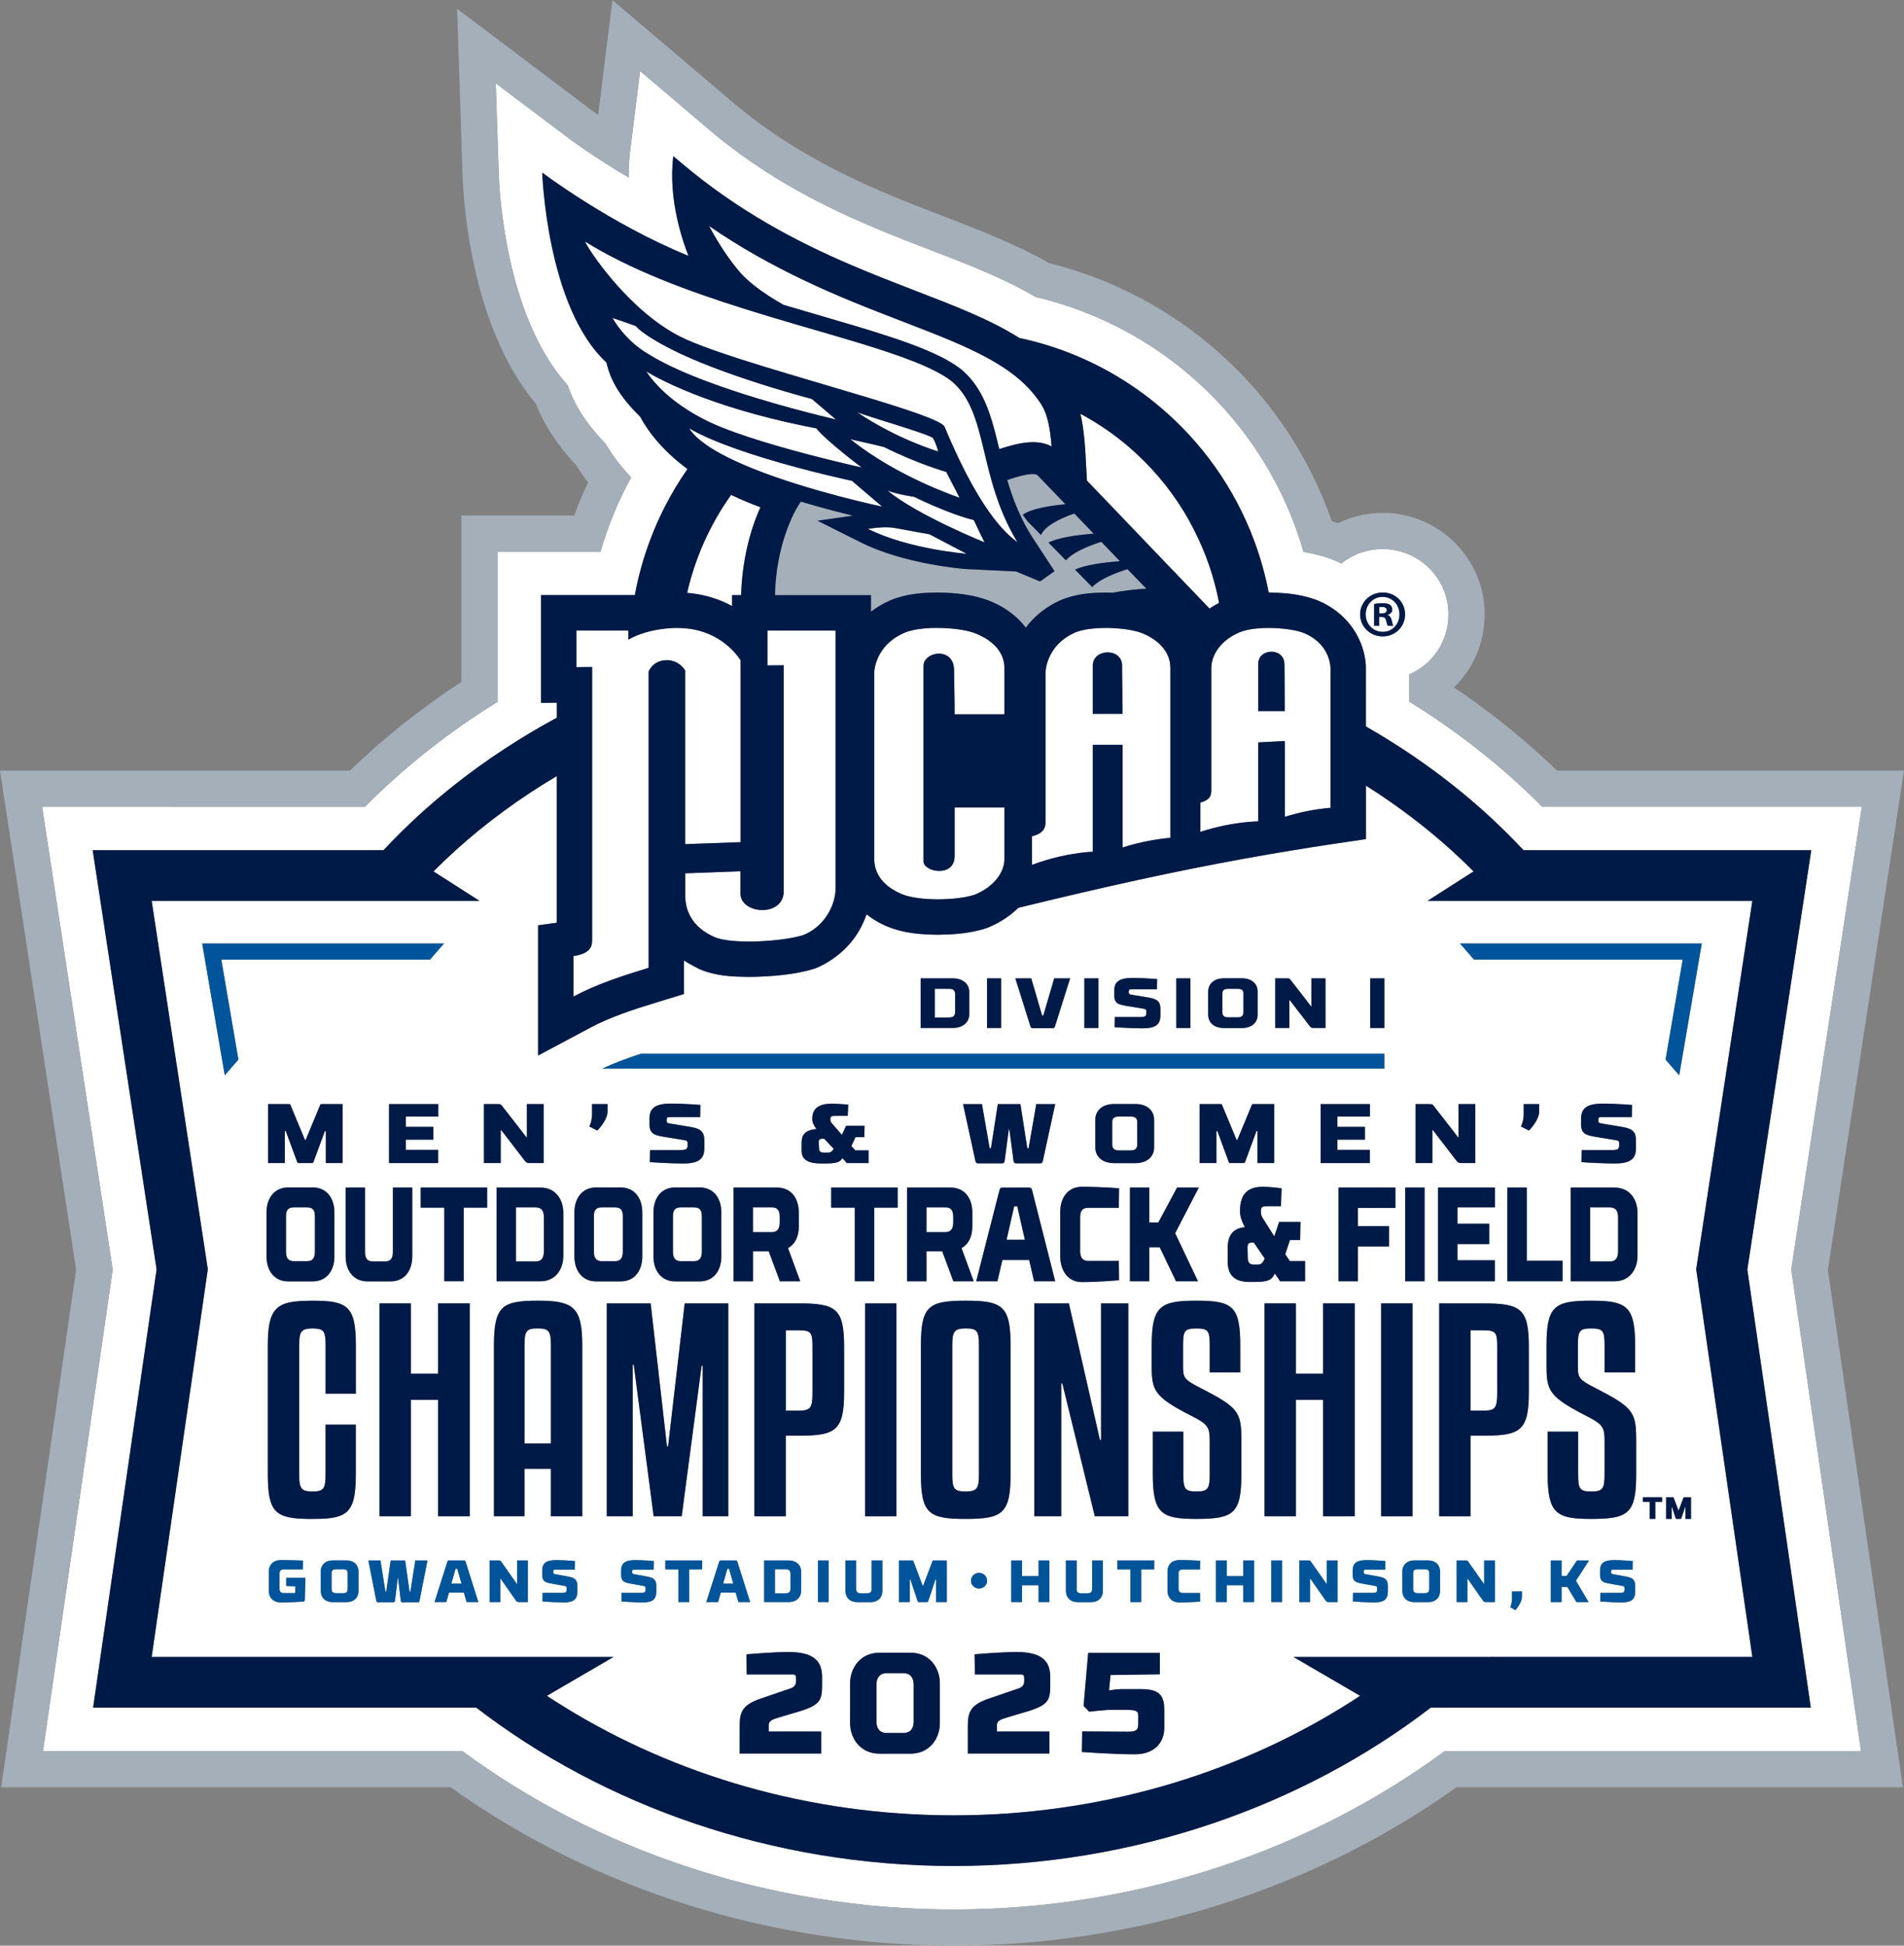 <?xml version="1.0" encoding="UTF-8"?>
<svg id="Layer_1" data-name="Layer 1" xmlns="http://www.w3.org/2000/svg" viewBox="0 0 590.91 603.8">
  <rect x="0" y="0" width="590.91" height="603.8" fill="#808080" stroke="none"/>
  <defs>
    <style>
      .cls-1 {
        fill: #001a48;
      }

      .cls-2 {
        fill: #a4afb9;
      }

      .cls-3 {
        fill: #fff;
      }

      .cls-4 {
        fill: #005499;
      }
    </style>
  </defs>
  <g>
    <path class="cls-3" d="M429.15,196.09c2.98.04,5.18-2.4,5.18-5.42s-2.19-5.42-5.22-5.42h-.04c-2.98,0-5.22,2.44-5.22,5.42s2.23,5.42,5.3,5.42ZM426.46,187.43c.62-.12,1.49-.25,2.61-.25,1.28,0,1.86.21,2.36.54.37.29.66.83.66,1.45,0,.79-.58,1.37-1.41,1.62v.08c.67.21,1.04.75,1.24,1.65.21,1.04.33,1.45.5,1.66h-1.7c-.21-.25-.33-.83-.54-1.62-.12-.74-.54-1.08-1.41-1.08h-.74v2.69h-1.57v-6.75Z"/>
    <path class="cls-3" d="M430.39,189.38c0-.62-.46-1.03-1.45-1.03-.41,0-.7.04-.87.08v1.94h.74c.87,0,1.57-.29,1.57-.99Z"/>
    <path class="cls-3" d="M572.74,510.03l-16.81-116.03,16.78-110.03,2.76-18.1,2.37-15.51h-99.24c-6.09-6.16-12.7-12.06-19.8-17.65-6.81-5.36-13.96-10.36-21.41-14.96v-8.47c7.22-3.1,12.16-10.18,12.16-18.62,0-11.18-9.15-20.27-20.44-20.27-4.85,0-9.31,1.69-12.82,4.49-.57-.28-1.14-.56-1.73-.81l-.12-.05-.12-.05c-3.32-1.35-6.62-2.18-9.75-2.7-5.84-20.27-17.22-38.59-33.11-52.9-6.45-5.81-13.48-10.8-20.94-14.95-9.15-5.08-18.95-8.87-29.13-11.26-9.21-5.47-19.87-9.66-31.33-14.08-.45-.17-.89-.34-1.33-.51-20.07-7.73-45.05-17.34-68.64-37.33l-2.41-2.04-19.02-16.16-3.08,24.77c-.35,2.8-.48,5.57-.45,8.28-11.02-6.47-18.61-12.16-18.74-12.26l-22.52-16.98.92,28.17c.15,4.63,2,44.17,21.37,65.47,1.41,4.23,4.39,10.61,11.68,18.08.2.34.41.66.62.99,2.15,3.5,4.66,6.7,7.43,9.6-1.91,3.48-3.64,7.05-5.17,10.71-1.69,4.03-3.15,8.15-4.36,12.35h-31.93v46.58c-7.43,4.59-14.56,9.57-21.36,14.93-7.1,5.59-13.71,11.49-19.8,17.65H13.07l2.37,15.51,2.76,18.1,16.78,110.03-16.81,116.03-2.6,17.98-2.23,15.41h130.16c41.29,30.45,94.83,49.15,152.43,49.15s111.14-18.69,152.43-49.15h129.23l-2.24-15.41-2.61-17.98ZM429.11,183.87h.04c3.89,0,6.91,3.02,6.91,6.79s-3.02,6.83-6.96,6.83-7-2.98-7-6.83,3.11-6.79,7-6.79ZM543.84,529.94h-99.8c-39.48,30.35-91.73,49.14-148.11,49.14s-108.64-18.8-148.11-49.14H28.9l2.6-17.98,17.1-118.01-17.08-112.01-2.76-18.1h90.24c6.74-7.23,14.2-14.1,22.39-20.54,9.76-7.69,20.27-14.55,31.39-20.57v-4.65l-4.89.05v-33.45h29.11c1.07-5.87,2.67-11.56,4.73-17.05,1.35-3.59,2.89-7.08,4.62-10.46,2.07-4.04,4.4-7.92,6.99-11.62-3.62-2.66-7.03-5.75-9.95-9.27-1.78-2.15-3.39-4.45-4.72-6.94-.85-.82-1.61-1.61-2.32-2.39-6.39-6.94-7.55-11.95-8.17-14.46-18.56-17.13-19.92-58.92-19.92-58.92,0,0,21.08,15.94,45.39,25.83-1.62-4.05-6.39-17.4-4.71-30.94l2.41,2.04c17.75,15.05,35.89,24.48,52.39,31.57,6.8,2.92,13.32,5.45,19.42,7.8.24.09.48.18.71.28,12.55,4.83,23.57,9.08,32.43,14.72,10.18,2.16,19.83,5.88,28.67,10.92,5.37,3.06,10.43,6.61,15.13,10.6,12.81,10.85,22.9,24.9,28.99,41.09,1.98,5.26,3.54,10.73,4.63,16.4.03,0,.05,0,.08,0,4.27.06,8.47.4,12.55,1.59.96.28,1.92.6,2.86.98,8.43,3.63,12.89,10.49,14.22,16.85.25,1.18.4,2.35.44,3.47v.07s.01,9.99.01,9.99v8.6c1.42.81,2.83,1.64,4.22,2.48,7.8,4.7,15.26,9.82,22.32,15.39,8.18,6.44,15.65,13.31,22.38,20.54h89.31l-2.76,18.1-17.08,112.01,17.1,118.01,2.6,17.98h-18.17Z"/>
    <path class="cls-3" d="M227.19,188.07v-3.38h2.81c.31-10.03,2.45-19.36,5.99-27.28-2.69-.99-5.8-2.26-9.09-3.83-3.38,4.72-6.23,9.76-8.55,15-2.2,4.97-3.91,10.13-5.11,15.41,1.12.09,2.2.23,3.25.41,4.12.7,7.71,2.05,10.69,3.67Z"/>
    <path class="cls-3" d="M337.34,149.16l6.72,7c6.43,6.74,20.65,21.57,31.31,32.69.92-.63,1.91-1.23,2.97-1.77-1.47-7.77-4.07-15.44-7.84-22.78-.96-1.87-1.97-3.73-3.09-5.56-4.76-7.78-10.59-14.5-17.17-20.12-4.64-3.96-9.65-7.37-14.94-10.2,1.19,4.97,1.49,10.58,1.81,16.74.07,1.3.14,2.64.22,4.01Z"/>
    <path class="cls-3" d="M224.03,132.64c4.92,1.98,10.97,3.93,16.99,5.68,13.32,3.87,26.42,6.76,26.42,6.76,0,0-11.04-8.28-14.08-12.15-1.35-.26-2.67-.52-3.97-.79-7.41-1.53-13.93-3.21-19.6-4.9-5.67-1.69-10.47-3.39-14.45-4.96-4.85-1.91-8.46-3.62-10.9-4.88-2.57-1.33-3.84-2.15-3.84-2.15,0,0,.78,1.38,2.61,3.45,1.76,2,4.5,4.66,8.47,7.39,2.39,1.65,5.2,3.32,8.53,4.9,1.16.55,2.45,1.1,3.81,1.65Z"/>
    <path class="cls-3" d="M297.81,154.46l-4.14-8.01s-8.84-2.49-19.33-7.73c-5.52-1.38-8.84-1.93-10.49-2.48,14.63,11.87,33.96,18.23,33.96,18.23Z"/>
    <path class="cls-3" d="M208.13,113.62c3.47,1.66,7.32,3.26,11.32,4.76,4.93,1.85,10.06,3.54,14.95,5.04,8.12,2.49,15.54,4.43,20.16,5.57,3.03.75,4.86,1.17,4.86,1.17l-2.71-2.31-4.74-4.04s-5.44-1.41-12.93-3.73c-4.65-1.43-10.08-3.22-15.49-5.22-4.01-1.49-8.01-3.09-11.67-4.78-.24-.11-.48-.22-.71-.33-5.53-2.59-11.73-6.11-13.87-8.59-3.87-1.38-7.18-2.49-7.18-2.49,0,0,3.59,6.9,11.32,11.32,1.97,1.23,4.24,2.44,6.7,3.62Z"/>
    <path class="cls-3" d="M289.53,135.96c-.83-1.1-19.06-6.35-23.47-8.01,12.7,8.56,25.13,12.15,25.13,12.15,0,0-.82-3.04-1.65-4.14Z"/>
    <path class="cls-3" d="M302.23,161.4c-8.01-1.97-18.5-7.21-18.5-7.21,0,0-5.52-.83-8.28-1.94,9.39,7.73,30.1,16.05,30.1,16.05,0,0-1.66-3.31-3.32-6.9Z"/>
    <path class="cls-3" d="M229.96,84.84c2.35,2.55,5.41,4.89,8.48,6.9,1.61,1.05,3.23,2.02,4.74,2.87,3.28.98,6.54,1.92,9.74,2.86.36.1.72.21,1.08.32,8.22,2.39,15.72,4.58,22.28,6.75,9.61,3.18,17.2,6.33,21.96,10.03l.06.05.06.05c1.47,1.23,2.73,2.58,3.83,4.03,4.33,5.72,6.11,13.02,7.94,20.67,6.24-2.02,11.77-3.2,16.25-.82-.43-5.3-1.15-9.6-3-12.69-.74-1.23-1.58-2.38-2.48-3.49-6.84-8.44-18.31-13.78-32.56-19.41-2.63-1.04-5.35-2.09-8.15-3.17-5.01-1.93-10.31-3.97-15.81-6.24-4.9-2.02-9.97-4.23-15.15-6.71-9.42-4.5-19.22-9.88-29.13-16.69,2.93,5.51,6.29,10.57,9.76,14.56.04.05.09.09.13.14Z"/>
    <path class="cls-3" d="M211.1,104.48c1.31.67,2.93,1.38,4.8,2.12,3.46,1.38,7.78,2.89,12.58,4.45,5.14,1.67,10.84,3.41,16.67,5.16,7.74,2.31,15.7,4.63,22.87,6.79,13.4,4.03,24,7.51,25.09,9.38,12.15,29.27,20.99,34.52,22.65,35.9-12.38-20.36-8.87-40.16-20.31-49.87-.04-.04-.08-.08-.13-.11-5.32-4.15-15.45-7.79-27.92-11.61-6.54-2-13.71-4.05-21.19-6.24-4.95-1.45-10.03-2.97-15.14-4.58-17.56-5.52-35.44-12.11-49.52-20.92.83,2.21,13.25,21.26,29.55,29.55Z"/>
    <path class="cls-3" d="M236.88,142.07c-5.65-1.73-11.35-3.7-16.23-5.8-2.52-1.08-4.82-2.2-6.79-3.34,1.11,1.75,2.94,3.45,5.28,5.09,3.78,2.65,8.88,5.14,14.47,7.38,17.69,7.11,40.17,11.82,40.17,11.82l-9.39-8.01s-13.58-2.87-27.51-7.15Z"/>
    <path class="cls-3" d="M269.37,164.13c12.7,6.35,30.65,7.73,30.65,7.73l-11.6-6.08s-7.46-1.31-10.49-1.9c-3.04-.58-6.63-.03-8.56.24Z"/>
    <path class="cls-3" d="M500.58,374.83c-.3-.09-.64-.14-1.03-.14h-6.05v16.78h6.05c.41,0,.77-.05,1.09-.15,1.01-.33,1.54-1.25,1.54-3.09v-10.34c0-1.87-.55-2.76-1.6-3.06Z"/>
    <path class="cls-3" d="M91.16,391.39h4.19c1.73,0,2.39-1.08,2.39-2.91v-11.09c0-1.83-.66-2.7-2.39-2.7h-4.19c-1.73,0-2.39.87-2.39,2.7v11.09c0,1.83.67,2.91,2.39,2.91Z"/>
    <path class="cls-3" d="M350.88,357.02c1.5,0,2.07-.68,2.07-1.83v-6.98c0-1.15-.58-1.7-2.07-1.7h-3.63c-1.5,0-2.07.55-2.07,1.7v6.98c0,1.15.58,1.83,2.07,1.83h3.63Z"/>
    <path class="cls-3" d="M460.52,412.85h-4.14v24.92h4.14c3.47,0,4.14-.84,4.14-5.35v-14.47c0-4.26-.34-5.1-4.14-5.1Z"/>
    <path class="cls-3" d="M390.3,392.47c1.26,0,1.66-.75,2.23-1.87l-3.39-4.98h-.73c-.93,0-1.23.46-1.23,1.66l.07,2.66c.03,1.58.2,2.49,1.93,2.54h1.13Z"/>
    <path class="cls-3" d="M296.43,314.04v-5.48c0-1.28-.65-1.69-1.91-1.69h-4.41v8.89h4.41c1.26,0,1.91-.44,1.91-1.72Z"/>
    <path class="cls-3" d="M381.12,315.71h3.05c1.26,0,1.74-.57,1.74-1.54v-5.87c0-.97-.48-1.43-1.74-1.43h-3.05c-1.26,0-1.74.46-1.74,1.43v5.87c0,.97.48,1.54,1.74,1.54Z"/>
    <path class="cls-3" d="M287.53,374.69v7.69h5.92c1.73,0,2.39-1.16,2.39-3.03v-1.74c0-1.87-.66-2.91-2.39-2.91h-5.92Z"/>
    <path class="cls-3" d="M211.25,391.39h4.19c1.73,0,2.39-1.08,2.39-2.91v-11.09c0-1.83-.66-2.7-2.39-2.7h-4.19c-1.73,0-2.39.87-2.39,2.7v11.09c0,1.83.67,2.91,2.39,2.91Z"/>
    <path class="cls-3" d="M239.6,374.69h-5.92v7.69h5.92c1.73,0,2.39-1.16,2.39-3.03v-1.74c0-1.87-.67-2.91-2.39-2.91Z"/>
    <path class="cls-3" d="M160.12,374.69v16.78h6.05c1.73,0,2.63-.83,2.63-3.24v-10.34c0-2.41-.9-3.2-2.63-3.2h-6.05Z"/>
    <path class="cls-3" d="M186.72,391.39h4.19c1.73,0,2.39-1.08,2.39-2.91v-11.09c0-1.83-.67-2.7-2.39-2.7h-4.19c-1.73,0-2.39.87-2.39,2.7v11.09c0,1.83.66,2.91,2.39,2.91Z"/>
    <path class="cls-3" d="M162.78,417.53v30.44h8.2v-30.44c0-4.52-.68-5.27-4.14-5.27s-4.06.75-4.06,5.27Z"/>
    <path class="cls-3" d="M248.01,412.85h-4.14v24.92h4.14c3.47,0,4.14-.84,4.14-5.35v-14.47c0-4.26-.34-5.1-4.14-5.1Z"/>
    <path class="cls-3" d="M255.83,357.71h.98c1.09,0,1.44-.47,1.93-1.18l-2.94-3.14h-.63c-.81,0-1.07.29-1.07,1.05l.06,1.67c.03.99.17,1.57,1.67,1.6Z"/>
    <path class="cls-3" d="M299.68,462.85c3.64,0,4.14-1,4.14-5.44v-39.89c0-4.52-.59-5.27-4.14-5.27s-4.14,1-4.14,5.27v39.89c0,4.6.59,5.44,4.14,5.44Z"/>
    <polygon class="cls-3" points="314.75 374.36 312.39 384.74 318.07 384.74 315.71 374.36 314.75 374.36"/>
    <path class="cls-3" d="M201.3,279.57v-71.17s1.24-3.42,5.42-3.52c.06,0,.11-.02.17-.02,1.84,0,3.16.65,4.08,1.36.08.06.16.11.23.17,1,.84,1.44,1.71,1.44,1.71v53.87l2.09-.08,15.12-.55v-56.43s-.92-1.57-2.86-3.47c-2.1-2.06-5.42-4.5-10.12-5.75-1.63-.43-3.43-.71-5.39-.78-.35-.01-.69-.05-1.06-.05-1.76,0-3.38.12-4.87.32-5.36.71-8.88,2.39-10.08,3.05-.31.17-.48.27-.48.27v-2.84h-16.11v11.37l4.89-.05v84.43c0,1.63.11,4.46-5.78,5.28v12.55c7.2-3.84,15.01-6.38,23.31-8.91v-20.77Z"/>
    <path class="cls-3" d="M376.33,204.76c-.07.25-.14.5-.19.73-.06.26-.1.5-.13.73-.05.39-.07.73-.07,1.01v38.14c0,.27-.02.54-.06.79-.18,1.26-.91,2.26-3.33,2.91v9.11c2.45-.8,4.96-1.47,7.52-1.99,2.38-.49,4.81-.86,7.27-1.08,1.05-.1,2.11-.16,3.16-.2v-24.49l1.18-.06,6.62-.35.48-.02c0,.07,0,.17,0,.25,0,1.32,0,4.24,0,7.75,0,5.07,0,11.31,0,15.51,4.43-1.38,9.04-2.32,13.81-2.76.11-.01.22-.01.34-.02v-43.05c0-3.39-1.89-8.46-8.02-11.1-1.17-.5-2.79-.9-4.62-1.19-1.58-.25-3.32-.4-5.08-.46-4.03-.13-8.17.27-10.68,1.4-.48.22-.93.44-1.37.67-1.39.75-2.51,1.58-3.43,2.44-1.8,1.69-2.79,3.49-3.29,5.02-.04.11-.07.22-.1.33ZM390.5,218.87v-12.92c0-2.78,2.73-4.06,5.03-3.6,1.66.33,3.1,1.56,3.1,3.82,0,.72.03,2.72.06,6.77.01,1.51.03,3.32.04,5.45,0,.73,0,1.48.01,2.29h-8.24v-1.8Z"/>
    <path class="cls-3" d="M286.61,254.35v-47.78c0-.8.33-1.51.85-2.09,1.95-2.17,6.71-2.52,8.19,1.07.28.68.45,1.5.45,2.48,0,.11,0,.23,0,.38.02,1.61.11,5.2.15,9.26.01,1.3.02,2.65.02,4h15.45v-14.42c0-3.59-2.07-7.82-8.77-10.61-4.87-2.03-16.93-2.58-22.27-.27-3.76,1.63-6.04,3.98-7.41,6.25-1.58,2.62-1.96,5.15-1.96,6.36v57.18c0,2.27.3,7.75,8.4,11.25,5.34,2.31,17.53,2.09,22.91.2,6.44-2.72,9.1-7.38,9.1-10.96v-16.05h-15.45v15.08c0,6.79-9.66,4.95-9.66,1.65v-12.97Z"/>
    <path class="cls-3" d="M348.41,263.01c2.62-.85,5.32-1.52,8.07-2.05,2.11-.4,4.24-.72,6.41-.92.11-.01.22-.01.33-.02v-52.76c0-.09,0-.19-.01-.28-.06-2.16-.85-4.53-2.89-6.66-1.29-1.35-3.08-2.61-5.51-3.67-4.03-1.75-13.17-2.39-18.89-1.06-.92.21-1.76.47-2.46.79-7.77,3.51-8.99,10.35-8.99,12.61v46.35c0,1.74-.86,3.38-4.2,4.2v8.87c5.49-2.06,11.31-3.43,17.37-3.99.5-.04,1-.06,1.5-.09v-33.18h9.25c0,1.35,0,4.16,0,7.61v.97c0,7.94,0,18.71,0,23.29ZM342.06,221.53h-2.92v-14.96c0-5.41,9.1-5.6,9.1,0,0,.25,0,.68,0,1.27.01,1.19.03,3.1.06,5.89,0,.06,0,.12,0,.18.02,2.05.03,4.56.05,7.61h-6.3Z"/>
    <path class="cls-3" d="M221.94,270.67l-9.3.34v5.84c0,.6-.02,1.56.11,2.72.38,3.23,1.99,8.05,8.82,11.15,5.14,2.33,19.31,1.54,26.03-.08.6-.14,1.16-.29,1.63-.45,5.18-2.05,8.29-6.44,9.5-10.63.08-.27.15-.55.21-.82.25-1.08.38-2.13.38-3.12v-39.66h0v-40.3h-21.15v10.83l5.06-.04v70.18c0,1.16-.3,2.12-.78,2.92-1.49,2.51-4.9,3.29-7.82,2.65-1.77-.39-3.35-1.28-4.19-2.65-.23-.37-.4-.76-.51-1.19-.09-.34-.14-.71-.14-1.09v-6.91l-7.86.29Z"/>
    <path class="cls-3" d="M280.34,519.24h-5.13c-2.32,0-3.21,1.61-3.21,3.57v11.43c0,2.01.89,3.57,3.21,3.57h5.13c2.32,0,3.21-1.56,3.21-3.57v-11.43c0-1.96-.89-3.57-3.21-3.57Z"/>
    <g>
      <path class="cls-3" d="M442.24,487h-2.33c-.96,0-1.33.39-1.33,1.2v4.93c0,.81.37,1.29,1.33,1.29h2.33c.96,0,1.33-.48,1.33-1.29v-4.93c0-.81-.37-1.2-1.33-1.2Z"/>
      <path class="cls-3" d="M106.57,487h-2.33c-.96,0-1.33.39-1.33,1.2v4.93c0,.81.37,1.29,1.33,1.29h2.33c.96,0,1.33-.48,1.33-1.29v-4.93c0-.81-.37-1.2-1.33-1.2Z"/>
      <path class="cls-3" d="M245.32,493.01v-4.6c0-1.07-.5-1.42-1.46-1.42h-3.36v7.46h3.36c.96,0,1.46-.37,1.46-1.44Z"/>
      <polygon class="cls-3" points="141.38 486.85 140.07 491.46 143.23 491.46 141.92 486.85 141.38 486.85"/>
      <polygon class="cls-3" points="225.73 486.85 224.42 491.46 227.57 491.46 226.26 486.85 225.73 486.85"/>
      <path class="cls-3" d="M543.84,279.57h-100.81l11.92-7.63,2.37-1.51c-2.23-2.24-4.53-4.43-6.9-6.58-8.05-7.29-16.93-13.99-26.51-20.04v16.6c-3.88.55-7.66,1.11-11.39,1.68-3.76.57-7.47,1.16-11.14,1.76-10.5,1.72-20.77,3.59-31.42,5.72-10.95,2.2-22.34,4.68-34.83,7.59-3.33.78-6.73,1.58-10.24,2.42-2.89.69-5.82,1.4-8.84,2.14-1.4,1.4-3.14,2.76-5.09,3.94-1.26.77-2.61,1.47-4.01,2.05l-.28.13-.24.09-.24.09c-.72.24-1.45.45-2.19.64h0c-4.09,1.06-8.44,1.39-12.95,1.43-5.14-.07-10.43-.41-15.56-2.52-2.52-1.01-4.7-2.34-6.57-3.82-1.55,4.65-4.48,9.14-8.86,12.63-1.97,1.57-4.2,2.96-6.79,4.04l-.36.14-.2.07-.11.03c-5.52,1.71-12.79,2.44-20.26,2.51-4.97-.09-9.99-.2-15.2-2.38,0,0-3.42-1.71-4.87-2.73v10.42l-5.76,1.76-2.02.62c-8.19,2.49-15.31,4.86-21.34,8.09l-16.15,8.61v-40.4l5.78-.81v-6.77s0-13.76,0-13.76v-18.1s0-6.87,0-6.87c-11.44,6.79-21.95,14.5-31.35,23-2.37,2.15-4.68,4.34-6.9,6.58l2.36,1.51,11.92,7.63H47.07l17.43,114.32-17.43,120.32h143.35l-15.13,8.82-5.57,3.25c1.89,1.25,3.82,2.46,5.77,3.66,33.8,20.8,75.41,33.42,120.43,33.42s86.63-12.62,120.43-33.42c1.95-1.2,3.88-2.41,5.77-3.66l-5.57-3.25-15.13-8.82h142.41l-17.43-120.32,17.43-114.32ZM439.33,342.64h4.17c1.12,0,1.09.1,1.41.5.17.26,6.65,8.48,7.6,9.81h.14v-10.31h5.21v18.31h-4.26c-.86,0-1.12-.13-1.61-.76l-7.28-9.47h-.17v10.23h-5.21v-18.31ZM462.19,379.76v6.31h-9.87v5.03h11.6v6.52h-17.62v-29.08h17.65v6.15h-11.64v5.07h9.87ZM436.1,368.54h6.02v29.08h-6.02v-29.08ZM431.08,380.51v6.31h-9.64v10.8h-6.02v-29.08h17.66v6.31h-11.64v5.65h9.64ZM423.62,349.7v3.98h-8.55v3.16h10.05v4.11h-15.26v-18.31h15.29v3.87h-10.08v3.19h8.55ZM425.25,303.62h4.38v15.4h-4.38v-15.4ZM395.78,303.62h3.51c.94,0,.92.09,1.19.42.15.22,5.59,7.13,6.39,8.25h.12v-8.67h4.38v15.4h-3.58c-.73,0-.94-.11-1.36-.64l-6.12-7.96h-.15v8.6h-4.38v-15.4ZM374.97,307.71c0-2.29,1.7-4.11,4.94-4.11h5.47c3.27,0,4.94,1.82,4.94,4.11v7.22c0,2.29-1.67,4.11-4.94,4.11h-5.47c-3.24,0-4.94-1.82-4.94-4.11v-7.22ZM365.07,303.62h4.38v15.4h-4.38v-15.4ZM345.81,307.44c0-2.75,1.45-3.96,5.74-3.96,3.27,0,7.55.35,7.55.35l-.05,3.17h-7.67c-.9,0-1.07.05-1.07.77v.29c0,.42.27.53.92.64,0,0,4.87.81,5.42.9,2.9.5,3.48,1.52,3.48,3.67v1.85c0,2.73-1.36,4.02-5.64,4-3.27,0-8.57-.35-8.57-.35l.05-3.16h7.96c1.36,0,1.82-.22,1.82-1.15v-.66c0-.33-.07-.64-.63-.73-.58-.11-4.26-.7-4.65-.77-3.17-.5-4.67-.7-4.67-3.45v-1.41ZM336.52,303.62h4.38v15.4h-4.38v-15.4ZM320.06,303.62l3.36,11.51h.39l3.37-11.51h4.94s-4.29,13.53-4.67,14.8c-.17.55-.39.66-.72.66h-6.22c-.34,0-.58-.11-.73-.66-.39-1.27-4.65-14.8-4.65-14.8h4.94ZM306.32,303.62h4.38v15.4h-4.38v-15.4ZM285.73,303.62h9.95c3.27,0,5.13,1.87,5.13,4.16v7.06c0,2.29-1.86,4.18-5.13,4.18h-9.95v-15.4ZM198.87,327.02h230.76v4.62h-242.74c3.64-1.71,7.64-3.19,11.99-4.62ZM389.96,351.01l-3.54,9.6s-.08.34-.43.34h-4.17c-.38,0-.46-.34-.46-.34l-3.54-9.6h-.29v9.94h-5.21v-18.31h6.59c.29,0,.35.23.35.23l4.52,10.88h.23l4.52-10.88s.06-.23.35-.23h6.59v18.31h-5.21v-9.94h-.29ZM371.31,412.26c-3.72,0-4.14.75-4.14,5.43v6.52c0,3.43.51,4.02,5.41,6.52,11.76,6.02,12.69,7.44,12.69,16.06v10.62c0,12.29-2.37,13.96-13.96,13.96-10.91,0-13.53-1.67-13.53-13.96v-13.13h9.47v13.13c0,4.6.51,5.44,4.06,5.44s4.14-.84,4.14-5.44v-9.95c0-4.43-.34-5.35-5.41-7.94-11.67-5.94-12.6-7.86-12.6-15.47v-6.36c0-12.29,2.28-14.05,13.87-14.05s13.62,1.76,13.62,14.05v8.2h-9.47v-8.2c0-4.68-.42-5.43-4.14-5.43ZM346.77,487.03v-2.77h11.44v2.77h-4.04v10.15h-3.34v-10.15h-4.06ZM337.68,391.31h9.54l.07,5.98s-6.12.58-11.54.58c-4.49,0-6.72-3.78-6.72-8.1v-13.58c0-4.32,2.23-7.89,6.72-7.89,5.75,0,11.54.46,11.54.46l-.07,6.06h-9.54c-1.73,0-2.46.96-2.46,2.83v10.67c0,1.83.73,2.99,2.46,2.99ZM345.81,360.97c-3.86,0-5.87-2.17-5.87-4.89v-8.58c0-2.72,2.01-4.89,5.87-4.89h6.51c3.89,0,5.87,2.17,5.87,4.89v8.58c0,2.72-1.99,4.89-5.87,4.89h-6.51ZM350.68,368.54h6.02v10.84h2.79l5.82-10.84h6.75l-7.35,14.16,7.08,14.91h-6.82l-5.05-10.55h-3.22v10.55h-6.02v-29.08ZM317.17,491.96v5.22h-3.34v-12.92h3.34v4.87h5.15v-4.87h3.34v12.92h-3.34v-5.22h-5.15ZM319.4,391.01h-8.31l-1.53,6.6h-6.58s6.65-26.17,7.12-27.91c.27-1.12.37-1.16,1.56-1.16h7.18c1.2,0,1.3.04,1.56,1.16.43,1.74,7.08,27.91,7.08,27.91h-6.55l-1.53-6.6ZM323.63,360.37c-.11.52-.4.65-.78.65h-7.49c-.29,0-.69-.1-.78-.58l-1.32-9.99h-.17l-1.32,9.99c-.09.47-.49.58-.78.58h-7.48c-.37,0-.66-.13-.78-.65-.32-1.41-3.86-17.73-3.86-17.73h5.87l2.39,13.71h.4l2.13-13.71h7.02l2.13,13.71h.4l2.39-13.71h5.87s-3.54,16.32-3.86,17.73ZM302.19,397.62h-6.32l-3.46-9.3h-4.89v9.3h-6.02v-29.08h13.47c4.49,0,6.78,3.41,6.78,7.73v4.28c0,3.12-1.13,5.57-3.36,6.77l3.79,10.3ZM271.31,374.77v22.84h-6.02v-22.84h-7.32v-6.23h20.61v6.23h-7.28ZM278.2,404.49v66.06h-9.73v-66.06h9.73ZM252.09,347.29v-.29c.09-3.35,2.42-4.52,6.13-4.52,1.81,0,5.04.29,5.04.29l-.17,3.5h-3.63c-1.35,0-1.76.08-1.76.99v.05c0,.55.14.92.6,1.41l2.99,3.45c.26-.52,1.3-2.83,1.3-2.83h5.73l-.09,3.53h-2.73s-1.01,2.25-1.27,2.77l1.21,1.33h4.12v3.95h-6.71s-1.04-1.12-1.41-1.52c-.66.81-.83,1.65-5.24,1.65h-1.12c-3.91.05-6.3-.97-6.3-3.98v-2.67c0-2.59,1.55-3.74,4.23-4.03l.37-.03c-.81-1.13-1.3-2.07-1.3-3.09ZM248.34,397.62h-6.32l-3.46-9.3h-4.89v9.3h-6.02v-29.08h13.46c4.49,0,6.78,3.41,6.78,7.73v4.28c0,3.12-1.13,5.57-3.36,6.77l3.79,10.3ZM212.64,353.89c-.69-.13-5.07-.84-5.53-.92-3.77-.6-5.56-.84-5.56-4.11v-1.67c0-3.27,1.73-4.71,6.82-4.71,3.89,0,8.98.42,8.98.42l-.06,3.77h-9.13c-1.07,0-1.27.05-1.27.92v.34c0,.5.32.63,1.09.76,0,0,5.79.97,6.45,1.07,3.45.6,4.15,1.8,4.15,4.37v2.2c0,3.24-1.61,4.79-6.71,4.76-3.89,0-10.19-.42-10.19-.42l.06-3.77h9.47c1.61,0,2.16-.26,2.16-1.36v-.78c0-.39-.09-.76-.75-.86ZM202.8,376.27c0-4.32,2.33-7.77,6.78-7.77h7.51c4.49,0,6.78,3.45,6.78,7.77v13.62c0,4.32-2.29,7.77-6.78,7.77h-7.51c-4.46,0-6.78-3.45-6.78-7.77v-13.62ZM183.74,345.67v-3.03h4.81v2.33c0,2.2-2.16,4.89-3.2,5.88l-2.45-1.25c.11-.29.83-1.67.83-3.92ZM174.82,376.39v13.33c0,4.32-2.56,7.89-7.05,7.89h-13.67v-29.08h13.67c4.49,0,7.05,3.53,7.05,7.85ZM150.19,342.64h4.17c1.12,0,1.09.1,1.41.5.17.26,6.65,8.48,7.6,9.81h.14v-10.31h5.21v18.31h-4.26c-.86,0-1.12-.13-1.61-.76l-7.28-9.47h-.17v10.23h-5.21v-18.31ZM69.76,333.7l-7-40.9h75.03l-4.33,4.99h-64.78l5.31,31.03-4.23,4.88ZM134.49,349.7v3.98h-8.55v3.16h10.05v4.11h-15.26v-18.31h15.29v3.87h-10.08v3.19h8.55ZM100.82,351.01l-3.54,9.6s-.09.34-.43.34h-4.17c-.37,0-.46-.34-.46-.34l-.59-1.61-2.95-7.99h-.29v9.94h-5.21v-18.31h6.59c.29,0,.35.23.35.23l2.68,6.46,1.83,4.42h.23l4.52-10.88s.06-.23.34-.23h6.59v18.31h-5.21v-9.94h-.29ZM82.71,376.27c0-4.32,2.33-7.77,6.78-7.77h7.51c4.49,0,6.78,3.45,6.78,7.77v13.62c0,4.32-2.29,7.77-6.78,7.77h-7.51c-4.46,0-6.78-3.45-6.78-7.77v-13.62ZM94.6,496.46c-.02.54-.48.57-.52.57,0,0-3.9.26-6.9.26-2.47,0-3.77-1.64-3.77-3.56v-6.04c0-1.92,1.29-3.54,3.77-3.54,3.19,0,6.83.15,6.83.15l-.04,2.73h-5.89c-.96,0-1.33.46-1.33,1.29v4.78c0,.83.37,1.31,1.33,1.29h3.54l.04-2.07-2.84-.15v-2.53h5.96l-.18,6.81ZM96.16,471.37c-10.77-.09-13.04-1.97-13.04-13.95v-39.89c0-.17,0-.32,0-.49.06-9.39,1.93-12.35,8.36-13.14,1.21-.15,2.58-.22,4.13-.24.45,0,.9-.02,1.38-.02,10.91,0,13.45,1.67,13.45,13.88v14.97h-9.39v-14.97c0-3.93-.45-5.01-2.85-5.22-.36-.03-.76-.05-1.21-.05-3.06,0-3.92.76-4.1,3.68-.03.47-.05.99-.05,1.58v39.89c0,4.6.59,5.44,4.14,5.44s4.06-.84,4.06-5.44v-15.3h9.39v15.3c0,2.56-.12,4.64-.39,6.36-.16,1.03-.39,1.92-.68,2.69-1.56,4.15-5.1,4.91-12.38,4.91-.29,0-.55,0-.83,0ZM111.25,493.75c0,1.92-1.27,3.45-3.77,3.45h-4.17c-2.47,0-3.77-1.53-3.77-3.45v-6.05c0-1.92,1.29-3.45,3.77-3.45h4.17c2.49,0,3.77,1.53,3.77,3.45v6.05ZM107.27,389.89v-21.35h6.02v20.02c0,1.87.66,2.91,2.39,2.91h3.86c1.73,0,2.39-1.04,2.39-2.91v-20.02h6.02v21.35c0,4.32-2.29,7.77-6.78,7.77h-7.08c-4.49,0-6.82-3.45-6.82-7.77ZM127.51,434.42v36.12h-9.73v-66.06h9.73v21.82h8.46v-21.82h9.81v66.06h-9.81v-36.12h-8.46ZM130.19,496.78c-.08.37-.26.46-.5.46h-4.8c-.19,0-.44-.07-.5-.41l-.85-7.05h-.11l-.85,7.05c-.05.33-.31.41-.5.41h-4.8c-.24,0-.43-.09-.5-.46-.2-1-2.47-12.51-2.47-12.51h3.77l1.53,9.67h.26l1.37-9.67h4.5l1.36,9.67h.26l1.53-9.67h3.77s-2.27,11.52-2.47,12.51ZM144.81,497.18l-.85-2.93h-4.61l-.85,2.93h-3.65s3.69-11.63,3.95-12.4c.15-.5.2-.52.87-.52h3.99c.66,0,.72.02.87.52.24.78,3.93,12.4,3.93,12.4h-3.64ZM151.19,374.77h-7.28v22.84h-6.02v-22.84h-7.32v-6.23h20.61v6.23ZM163.83,497.18h-2.73c-.55,0-.72-.09-1.03-.54l-4.67-6.68h-.11v7.22h-3.34v-12.92h2.68c.72,0,.7.07.9.35.11.19,4.26,5.98,4.87,6.92h.09v-7.27h3.34v12.92ZM179.19,493.92c0,2.29-1.03,3.38-4.3,3.36-2.49,0-6.53-.3-6.53-.3l.04-2.66h6.07c1.03,0,1.38-.18,1.38-.96v-.55c0-.28-.05-.54-.48-.61-.44-.09-3.25-.59-3.54-.65-2.42-.42-3.56-.59-3.56-2.9v-1.18c0-2.31,1.11-3.32,4.38-3.32,2.49,0,5.76.29,5.76.29l-.04,2.66h-5.85c-.69,0-.81.04-.81.65v.24c0,.35.2.44.7.54,0,0,3.71.68,4.13.76,2.22.42,2.66,1.27,2.66,3.08v1.55ZM180.7,470.54h-9.73v-14.72h-8.2v14.72h-9.47v-53.01c0-12.21,2.54-13.88,13.62-13.88s13.78,2.01,13.78,13.88v53.01ZM178.27,389.89v-13.62c0-4.32,2.33-7.77,6.78-7.77h7.51c4.49,0,6.78,3.45,6.78,7.77v13.62c0,4.32-2.29,7.77-6.78,7.77h-7.51c-4.46,0-6.78-3.45-6.78-7.77ZM203.69,493.92c0,2.29-1.03,3.38-4.3,3.36-2.49,0-6.53-.3-6.53-.3l.04-2.66h6.07c1.03,0,1.38-.18,1.38-.96v-.55c0-.28-.05-.54-.48-.61-.44-.09-3.25-.59-3.54-.65-2.42-.42-3.56-.59-3.56-2.9v-1.18c0-2.31,1.11-3.32,4.38-3.32,2.49,0,5.76.29,5.76.29l-.04,2.66h-5.85c-.69,0-.81.04-.81.65v.24c0,.35.2.44.7.54,0,0,3.71.68,4.13.76,2.22.42,2.66,1.27,2.66,3.08v1.55ZM217.93,487.03h-4.04v10.15h-3.34v-10.15h-4.06v-2.77h11.44v2.77ZM217.74,423.88l-6.17,46.66h-8.71l-6.17-46.99h-.34v46.99h-8.04v-66.06h13.62l5.07,44.4h.34l5.16-44.4h13.53v66.06h-7.95v-46.66h-.34ZM228.31,494.25h-4.61l-.85,2.93h-3.65s3.69-11.63,3.95-12.4c.15-.5.2-.52.87-.52h3.99c.66,0,.72.02.87.52.24.78,3.93,12.4,3.93,12.4h-3.64l-.85-2.93ZM255.14,521.87c0,5.45.05,7.1-7.23,9.29-.49.18-7.01,2.01-7.99,2.45-.8.4-1.34.85-1.34,1.79v1.96h16.29v6.83h-25.31v-8.39c0-4.37.67-6.65,6.52-8.66l9.28-3.17c1.34-.49,1.7-1.34,1.7-2.28v-.72c0-1.47-.36-1.34-2.32-1.34h-12.99l-.09-6.25s8.53-.71,12.99-.71c8.17,0,10.49,3.03,10.49,7.81v1.38ZM237.16,497.18v-12.92h7.59c2.49,0,3.91,1.57,3.91,3.49v5.92c0,1.92-1.42,3.51-3.91,3.51h-7.59ZM257.18,497.18h-3.34v-12.92h3.34v12.92ZM261.97,432.08c0,11.87-2.62,13.46-13.96,13.46h-4.14v25h-9.73v-66.06h13.87c11.5,0,13.96,1.67,13.96,13.46v14.13ZM262.37,493.75v-9.49h3.34v8.89c0,.83.37,1.29,1.33,1.29h2.14c.96,0,1.33-.46,1.33-1.29v-8.89h3.34v9.49c0,1.92-1.27,3.45-3.76,3.45h-3.93c-2.49,0-3.78-1.53-3.78-3.45ZM291.68,534.77c0,4.64-3.08,9.46-9.11,9.46h-9.64c-5.98,0-9.11-4.82-9.11-9.46v-12.41c0-4.64,3.12-9.46,9.11-9.46h9.64c6.03,0,9.11,4.82,9.11,9.46v12.41ZM293.84,497.18h-3.34v-7.01h-.18l-2.27,6.77s-.06.24-.28.24h-2.68c-.24,0-.29-.24-.29-.24l-2.27-6.77h-.19v7.01h-3.34v-12.92h4.23c.18,0,.22.17.22.17l2.9,7.68h.15l2.9-7.68s.04-.17.22-.17h4.23v12.92ZM285.81,457.42v-39.89c0-12.21,2.37-13.88,13.87-13.88s13.95,1.67,13.95,13.88v39.89c0,12.29-2.45,13.96-13.95,13.96s-13.87-1.67-13.87-13.96ZM306.35,490.56c0,1.37-1.15,2.42-2.51,2.42s-2.49-1.05-2.49-2.42,1.11-2.44,2.49-2.44,2.51,1.05,2.51,2.44ZM325.94,521.87c0,5.45.05,7.1-7.23,9.29-.49.18-7.01,2.01-7.99,2.45-.8.4-1.34.85-1.34,1.79v1.96h16.29v6.83h-25.31v-8.39c0-4.37.67-6.65,6.52-8.66l9.28-3.17c1.34-.49,1.7-1.34,1.7-2.28v-.72c0-1.47-.36-1.34-2.32-1.34h-12.99l-.09-6.25s8.53-.71,12.99-.71c8.17,0,10.49,3.03,10.49,7.81v1.38ZM329.36,429.32v41.22h-8.37v-66.06h10.74l9.64,42.4h.34v-42.4h8.46v66.06h-10.4l-10.07-41.22h-.34ZM330.8,493.75v-9.49h3.34v8.89c0,.83.37,1.29,1.33,1.29h2.14c.96,0,1.33-.46,1.33-1.29v-8.89h3.34v9.49c0,1.92-1.27,3.45-3.76,3.45h-3.93c-2.49,0-3.78-1.53-3.78-3.45ZM361.35,536.16c0,4.64-3.08,8.26-9.11,8.26-7.1,0-16.47-.72-16.47-.72l.09-6.38s12.41.09,14.19.09c2.32,0,3.21-.36,3.21-2.32v-2.55c0-1.65-.58-1.92-4.42-1.92h-3.88c-2.19,0-6.92.58-6.92.58l-1.74-1.79c.22-2.32,1.43-16.47,1.43-16.47h22.23v6.65l-15.31.22-.45,4.78s2.37-.4,3.7-.4h6.34c6.03,0,7.1,2.37,7.1,6.69v5.27ZM367.12,494.38h5.3l.04,2.66s-3.4.26-6.4.26c-2.49,0-3.73-1.68-3.73-3.6v-6.04c0-1.92,1.24-3.51,3.73-3.51,3.19,0,6.4.2,6.4.2l-.04,2.7h-5.3c-.96,0-1.36.42-1.36,1.25v4.74c0,.81.41,1.33,1.36,1.33ZM389.2,497.18h-3.34v-5.22h-5.15v5.22h-3.34v-12.92h3.34v4.87h5.15v-4.87h3.34v12.92ZM388.3,397.83c-4.52.08-7.28-1.54-7.28-6.31v-4.24c0-4.11,1.79-5.94,4.89-6.4l.43-.04c-.93-1.79-1.5-3.28-1.5-4.9v-.46c.1-5.32,2.79-7.19,7.08-7.19,2.09,0,5.82.46,5.82.46l-.2,5.57h-4.19c-1.56,0-2.03.12-2.03,1.58v.08c0,.87.17,1.45.7,2.24l3.46,5.48c.3-.83,1.5-4.49,1.5-4.49h6.62l-.1,5.61h-3.16s-1.16,3.57-1.46,4.4l1.4,2.12h4.75v6.27h-7.75s-1.2-1.79-1.63-2.41c-.76,1.29-.96,2.62-6.05,2.62h-1.3ZM397.89,497.18h-3.34v-12.92h3.34v12.92ZM402.17,470.54h-9.73v-66.06h9.73v21.82h8.46v-21.82h9.81v66.06h-9.81v-36.12h-8.46v36.12ZM415.13,497.18h-2.73c-.56,0-.72-.09-1.03-.54l-4.67-6.68h-.11v7.22h-3.34v-12.92h2.67c.72,0,.7.07.9.35.11.19,4.26,5.98,4.87,6.92h.09v-7.27h3.34v12.92ZM430.71,493.92c0,2.29-1.03,3.38-4.3,3.36-2.49,0-6.53-.3-6.53-.3l.04-2.66h6.07c1.03,0,1.39-.18,1.39-.96v-.55c0-.28-.06-.54-.48-.61-.44-.09-3.25-.59-3.54-.65-2.42-.42-3.56-.59-3.56-2.9v-1.18c0-2.31,1.11-3.32,4.37-3.32,2.49,0,5.76.29,5.76.29l-.04,2.66h-5.85c-.68,0-.81.04-.81.65v.24c0,.35.2.44.7.54,0,0,3.71.68,4.14.76,2.22.42,2.66,1.27,2.66,3.08v1.55ZM428.64,470.54v-66.06h9.73v66.06h-9.73ZM446.93,493.75c0,1.92-1.27,3.45-3.77,3.45h-4.17c-2.47,0-3.77-1.53-3.77-3.45v-6.05c0-1.92,1.29-3.45,3.77-3.45h4.17c2.49,0,3.77,1.53,3.77,3.45v6.05ZM463.95,497.18h-2.73c-.55,0-.72-.09-1.03-.54l-4.67-6.68h-.11v7.22h-3.34v-12.92h2.68c.72,0,.7.07.9.35.11.19,4.26,5.98,4.87,6.92h.09v-7.27h3.34v12.92ZM472.34,495.52c0,1.55-1.39,3.45-2.05,4.15l-1.57-.89c.08-.2.53-1.18.53-2.77v-2.14h3.08v1.64ZM474.48,432.08c0,11.87-2.62,13.46-13.95,13.46h-4.14v25h-9.73v-66.06h13.87c11.5,0,13.95,1.67,13.95,13.46v14.13ZM473.83,368.54v22.72h11.11v6.35h-17.12v-29.08h6.02ZM472.05,349.6c.11-.29.83-1.67.83-3.92v-3.03h4.81v2.33c0,2.2-2.16,4.89-3.19,5.88l-2.45-1.25ZM493.02,497.18h-3.78l-2.81-4.69h-1.79v4.69h-3.34v-12.92h3.34v4.82h1.55l3.23-4.82h3.75l-4.08,6.29,3.93,6.63ZM507.49,493.92c0,2.29-1.03,3.38-4.3,3.36-2.49,0-6.53-.3-6.53-.3l.04-2.66h6.07c1.03,0,1.38-.18,1.38-.96v-.55c0-.28-.05-.54-.48-.61-.44-.09-3.25-.59-3.54-.65-2.42-.42-3.56-.59-3.56-2.9v-1.18c0-2.31,1.11-3.32,4.38-3.32,2.49,0,5.76.29,5.76.29l-.04,2.66h-5.85c-.69,0-.81.04-.81.65v.24c0,.35.2.44.7.54,0,0,3.71.68,4.13.76,2.22.42,2.66,1.27,2.66,3.08v1.55ZM507.79,457.42c0,11.6-2.12,13.74-12.11,13.94-.59.01-1.2.02-1.85.02-6.72,0-10.29-.64-12.04-4.01-.33-.63-.59-1.37-.8-2.2-.49-1.94-.69-4.46-.69-7.75v-13.13h9.47v13.13c0,4.6.51,5.44,4.06,5.44s4.14-.84,4.14-5.44v-9.95c0-1.94-.06-3.2-.56-4.23-.62-1.28-1.92-2.19-4.58-3.57-.09-.05-.17-.09-.27-.14-3.9-1.98-6.58-3.52-8.45-4.97-3.72-2.89-4.15-5.44-4.15-10.5v-6.36c0-12.29,2.28-14.05,13.87-14.05.85,0,1.63.02,2.39.04,1.57.05,2.94.16,4.12.37,5.7,1,7.11,4.22,7.11,13.64v8.2h-9.47v-8.2c0-4.68-.42-5.43-4.14-5.43-.06,0-.12,0-.18,0-3.55.03-3.97.83-3.97,5.43v6.52c0,3.43.51,4.02,5.41,6.52.17.09.32.16.48.25,2.58,1.33,4.62,2.44,6.23,3.45,4.84,3.05,5.8,5.3,5.94,10.41.02.61.03,1.25.03,1.94v10.62ZM508.2,389.73c0,4.32-2.56,7.89-7.05,7.89h-13.67v-29.08h13.67c4.49,0,7.05,3.53,7.05,7.85v13.33ZM497.14,348.68s.8.13,1.84.31c1.76.29,4.19.7,4.6.76,3.46.6,4.15,1.8,4.15,4.37v2.2c0,3.24-1.61,4.79-6.71,4.76-.21,0-.43,0-.66,0-1.29-.01-2.77-.06-4.18-.12-2.84-.12-5.36-.29-5.36-.29l.06-3.77h9.47c1.61,0,2.16-.26,2.16-1.36v-.78c0-.39-.09-.76-.75-.86-.28-.05-1.16-.2-2.13-.36-1.45-.24-3.12-.51-3.39-.56-1.04-.17-1.91-.31-2.66-.49-1.95-.48-2.9-1.25-2.9-3.62v-1.67c0-.67.09-1.25.26-1.77.62-2.01,2.52-2.94,6.57-2.94.08,0,.16,0,.24,0,3.86.02,8.75.42,8.75.42l-.06,3.77h-9.13c-1.06,0-1.27.05-1.27.92v.34c0,.5.32.63,1.09.76ZM515.84,466.09h-2.11v5.29h-1.74v-5.29h-2.12v-1.44h5.96v1.44ZM497.61,297.79h-40.16l-4.33-4.99h75.03l-7,40.9-4.23-4.88,5.31-31.03h-24.62ZM524.81,471.38h-1.74v-3.66h-.09l-1.19,3.53s-.03.12-.14.12h-1.39c-.13,0-.16-.12-.16-.12l-1.18-3.53h-.09v3.66h-1.74v-6.74h2.2c.1,0,.11.09.11.09l1.51,4h.08l1.51-4s.02-.09.11-.09h2.21v6.74Z"/>
    </g>
  </g>
  <g>
    <path class="cls-2" d="M586.46,526.4l-2.61-17.98-16.56-114.37,16.52-108.38,2.76-18.1,2.37-15.51,1.97-12.93h-107.7c-5.48-5.3-11.34-10.41-17.46-15.24-4.65-3.66-9.5-7.2-14.51-10.57,5.99-5.82,9.54-13.94,9.54-22.66,0-17.37-14.21-31.5-31.67-31.5-4.81,0-9.56,1.11-13.86,3.19-.63-.21-1.28-.41-1.93-.6-6.89-19.84-18.67-37.62-34.35-51.73-15.34-13.81-33.67-23.45-53.33-28.35-10.08-5.77-21.33-10.13-32.91-14.58-19.27-7.42-43.26-16.65-65.38-35.4l-2.41-2.04-19.02-16.16-15.85-13.47-2.57,20.64-1.87,15c-1.57-1.11-2.46-1.77-2.49-1.8l-22.52-16.98-18.75-14.14.77,23.48.92,28.17c.26,7.77,2.54,46.92,22.76,70.91,2.6,6.63,6.8,13.05,12.54,19.14,1.11,1.81,2.35,3.56,3.65,5.28-1.58,3.36-3.03,6.78-4.3,10.26h-35.03v51.65c-5.91,3.87-11.63,7.98-17.08,12.27-6.13,4.82-11.98,9.94-17.47,15.24H0l1.97,12.92,2.37,15.51,2.76,18.1,16.52,108.38-16.57,114.37-2.6,17.98-2.23,15.41-1.86,12.84h139.49c44.39,31.72,99.66,49.15,156.08,49.15s111.69-17.43,156.08-49.15h138.56l-1.87-12.84-2.24-15.41ZM448.35,543.42c-41.29,30.45-94.83,49.15-152.43,49.15s-111.14-18.69-152.43-49.15H13.33l2.23-15.41,2.6-17.98,16.81-116.03-16.78-110.03-2.76-18.1-2.37-15.51h100.18c6.1-6.16,12.7-12.06,19.8-17.65,6.79-5.35,13.93-10.33,21.36-14.93v-46.58h31.93c1.21-4.2,2.68-8.32,4.36-12.35,1.53-3.65,3.26-7.23,5.17-10.71-2.76-2.9-5.27-6.1-7.43-9.6-.2-.33-.42-.65-.62-.99-7.29-7.47-10.27-13.85-11.68-18.08-19.36-21.3-21.22-60.84-21.37-65.47l-.92-28.17,22.52,16.98c.12.09,7.71,5.79,18.74,12.26-.03-2.7.11-5.48.45-8.28l3.08-24.77,19.02,16.16,2.41,2.04c23.59,20,48.57,29.61,68.64,37.33.45.17.89.34,1.33.51,11.47,4.42,22.12,8.61,31.33,14.08,10.18,2.38,19.97,6.17,29.13,11.26,7.46,4.14,14.49,9.14,20.94,14.95,15.89,14.31,27.27,32.63,33.11,52.9,3.14.52,6.43,1.35,9.75,2.7l.12.05.12.05c.59.25,1.16.54,1.73.81,3.51-2.8,7.97-4.49,12.82-4.49,11.29,0,20.44,9.09,20.44,20.27,0,8.44-4.94,15.52-12.16,18.62v8.47c7.45,4.6,14.6,9.59,21.41,14.96,7.1,5.59,13.71,11.49,19.8,17.65h99.24l-2.37,15.51-2.76,18.1-16.78,110.03,16.81,116.03,2.61,17.98,2.24,15.41h-129.23Z"/>
    <path class="cls-2" d="M322.09,147.57c-1.1-1.12-5.15-.04-9.49,1.39,1.6,5.47,3.75,11.19,7.2,16.86l7.47,11.43s-4.43,3.24-4.51,3.18l-7.42-3.08-15.69-.76c-.77-.06-19.03-1.53-32.4-8.22l-13.53-6.77s6.55-.94,10.98-1.57c-4.48-1.08-10.13-2.55-16.13-4.36-2.45,3.24-7.81,14.27-8.05,29.02h29.79v5.13c1.75-1.34,3.76-2.55,6.05-3.54,4.9-2.03,9.76-2.34,14.48-2.4,5.64.08,11.15.59,16.23,2.59h0c4.19,1.64,7.66,4.1,10.25,7.04.37.41.71.84,1.04,1.27.27-.37.57-.74.87-1.11,2.34-2.81,5.56-5.45,9.74-7.33,4.85-2.1,9.64-2.41,14.21-2.46.75,0,1.49.03,2.23.06,3.12-.63,6.82-1.03,10.36-1.26-1.85-1.9-3.82-3.94-5.85-6.05-4.35,1.37-8.72,3.22-10.96,5.55l-5.32-5.41c3.16-1.44,8.62-2.21,13.92-2.61-1.9-1.98-3.83-4-5.76-6.02-4.44,1.41-8.87,3.33-10.99,5.75l-5.42-5.51c3.06-1.53,8.6-2.33,14.02-2.76-.85-.89-1.69-1.77-2.52-2.64l-3.48-3.62c-4.72,1.65-9.11,3.87-10.34,6.67l-4.19-4.27c-.4-.51-.87-1.15-1.45-1.99,2.33-1.79,7.68-2.76,13.22-3.29l-8.56-8.91Z"/>
  </g>
  <g>
    <polygon class="cls-4" points="94.23 297.79 111.19 297.79 112.62 297.79 132.22 297.79 133.46 297.79 137.78 292.8 137.19 292.8 115.92 292.8 115.42 292.8 97.1 292.8 62.75 292.8 69.76 333.7 73.99 328.82 68.68 297.79 94.23 297.79"/>
    <polygon class="cls-4" points="521.14 333.7 528.15 292.8 494.74 292.8 476.42 292.8 475.91 292.8 454.65 292.8 453.12 292.8 453.12 292.8 457.45 297.79 457.45 297.79 459.62 297.79 479.22 297.79 480.65 297.79 497.61 297.79 522.23 297.79 516.91 328.82 521.14 333.7"/>
    <path class="cls-4" d="M429.63,327.02h-230.76c-4.35,1.43-8.34,2.91-11.99,4.62h242.74v-4.62Z"/>
    <g>
      <path class="cls-4" d="M88.83,489.65h5.96l-.18,6.81c-.02.54-.48.57-.52.57,0,0-3.9.26-6.9.26-2.47,0-3.77-1.64-3.77-3.56v-6.04c0-1.92,1.29-3.54,3.77-3.54,3.19,0,6.83.15,6.83.15l-.04,2.73h-5.89c-.96,0-1.33.46-1.33,1.29v4.78c0,.83.37,1.31,1.33,1.29h3.54l.04-2.07-2.84-.15v-2.53Z"/>
      <path class="cls-4" d="M99.55,493.75v-6.05c0-1.92,1.29-3.45,3.77-3.45h4.17c2.49,0,3.77,1.53,3.77,3.45v6.05c0,1.92-1.27,3.45-3.77,3.45h-4.17c-2.47,0-3.77-1.53-3.77-3.45ZM102.91,488.2v4.93c0,.81.37,1.29,1.33,1.29h2.33c.96,0,1.33-.48,1.33-1.29v-4.93c0-.81-.37-1.2-1.33-1.2h-2.33c-.96,0-1.33.39-1.33,1.2Z"/>
      <path class="cls-4" d="M128.9,484.26h3.77s-2.27,11.52-2.47,12.51c-.08.37-.26.46-.5.46h-4.8c-.19,0-.44-.07-.5-.41l-.85-7.05h-.11l-.85,7.05c-.05.33-.31.41-.5.41h-4.8c-.24,0-.43-.09-.5-.46-.2-1-2.47-12.51-2.47-12.51h3.77l1.53,9.67h.26l1.37-9.67h4.5l1.36,9.67h.26l1.53-9.67Z"/>
      <path class="cls-4" d="M143.97,494.25h-4.61l-.85,2.93h-3.65s3.69-11.63,3.95-12.4c.15-.5.2-.52.87-.52h3.99c.66,0,.72.02.87.52.24.78,3.93,12.4,3.93,12.4h-3.64l-.85-2.93ZM140.07,491.46h3.16l-1.31-4.61h-.54l-1.31,4.61Z"/>
      <path class="cls-4" d="M163.83,497.18h-2.73c-.55,0-.72-.09-1.03-.54l-4.67-6.68h-.11v7.22h-3.34v-12.92h2.68c.72,0,.7.07.9.35.11.19,4.26,5.98,4.87,6.92h.09v-7.27h3.34v12.92Z"/>
      <path class="cls-4" d="M202.85,487.11h-5.85c-.69,0-.81.04-.81.65v.24c0,.35.2.44.7.54,0,0,3.71.68,4.13.76,2.22.42,2.66,1.27,2.66,3.08v1.55c0,2.29-1.03,3.38-4.3,3.36-2.49,0-6.53-.3-6.53-.3l.04-2.66h6.07c1.03,0,1.38-.18,1.38-.96v-.55c0-.28-.05-.54-.48-.61-.44-.09-3.25-.59-3.54-.65-2.42-.42-3.56-.59-3.56-2.9v-1.18c0-2.31,1.11-3.32,4.38-3.32,2.49,0,5.76.29,5.76.29l-.04,2.66Z"/>
      <path class="cls-4" d="M178.36,487.11h-5.85c-.69,0-.81.04-.81.65v.24c0,.35.2.44.7.54,0,0,3.71.68,4.13.76,2.22.42,2.66,1.27,2.66,3.08v1.55c0,2.29-1.03,3.38-4.3,3.36-2.49,0-6.53-.3-6.53-.3l.04-2.66h6.07c1.03,0,1.38-.18,1.38-.96v-.55c0-.28-.05-.54-.48-.61-.44-.09-3.25-.59-3.54-.65-2.42-.42-3.56-.59-3.56-2.9v-1.18c0-2.31,1.11-3.32,4.38-3.32,2.49,0,5.76.29,5.76.29l-.04,2.66Z"/>
      <path class="cls-4" d="M217.93,487.03h-4.04v10.15h-3.34v-10.15h-4.06v-2.77h11.44v2.77Z"/>
      <path class="cls-4" d="M228.31,494.25h-4.61l-.85,2.93h-3.65s3.69-11.63,3.95-12.4c.15-.5.2-.52.87-.52h3.99c.66,0,.72.02.87.52.24.78,3.93,12.4,3.93,12.4h-3.64l-.85-2.93ZM224.42,491.46h3.16l-1.31-4.61h-.53l-1.31,4.61Z"/>
      <path class="cls-4" d="M237.16,484.26h7.59c2.49,0,3.91,1.57,3.91,3.49v5.92c0,1.92-1.42,3.51-3.91,3.51h-7.59v-12.92ZM245.32,488.42c0-1.07-.5-1.42-1.46-1.42h-3.36v7.46h3.36c.96,0,1.46-.37,1.46-1.44v-4.6Z"/>
      <path class="cls-4" d="M257.18,497.18h-3.34v-12.92h3.34v12.92Z"/>
      <path class="cls-4" d="M267.04,494.45h2.14c.96,0,1.33-.46,1.33-1.29v-8.89h3.34v9.49c0,1.92-1.27,3.45-3.76,3.45h-3.93c-2.49,0-3.78-1.53-3.78-3.45v-9.49h3.34v8.89c0,.83.37,1.29,1.33,1.29Z"/>
      <path class="cls-4" d="M289.4,484.43s.04-.17.22-.17h4.23v12.92h-3.34v-7.01h-.18l-2.27,6.77s-.06.24-.28.24h-2.68c-.24,0-.29-.24-.29-.24l-2.27-6.77h-.19v7.01h-3.34v-12.92h4.23c.18,0,.22.17.22.17l2.9,7.68h.15l2.9-7.68Z"/>
      <path class="cls-4" d="M301.35,490.56c0-1.38,1.11-2.44,2.49-2.44s2.51,1.05,2.51,2.44-1.15,2.42-2.51,2.42-2.49-1.05-2.49-2.42Z"/>
      <path class="cls-4" d="M313.83,484.26h3.34v4.87h5.15v-4.87h3.34v12.92h-3.34v-5.22h-5.15v5.22h-3.34v-12.92Z"/>
      <path class="cls-4" d="M335.47,494.45h2.14c.96,0,1.33-.46,1.33-1.29v-8.89h3.34v9.49c0,1.92-1.27,3.45-3.76,3.45h-3.93c-2.49,0-3.78-1.53-3.78-3.45v-9.49h3.34v8.89c0,.83.37,1.29,1.33,1.29Z"/>
      <path class="cls-4" d="M358.22,487.03h-4.04v10.15h-3.34v-10.15h-4.06v-2.77h11.44v2.77Z"/>
      <path class="cls-4" d="M372.42,487.05h-5.3c-.96,0-1.36.42-1.36,1.25v4.74c0,.81.41,1.33,1.36,1.33h5.3l.04,2.66s-3.4.26-6.4.26c-2.49,0-3.73-1.68-3.73-3.6v-6.04c0-1.92,1.24-3.51,3.73-3.51,3.19,0,6.4.2,6.4.2l-.04,2.7Z"/>
      <path class="cls-4" d="M377.37,484.26h3.34v4.87h5.15v-4.87h3.34v12.92h-3.34v-5.22h-5.15v5.22h-3.34v-12.92Z"/>
      <path class="cls-4" d="M397.89,497.18h-3.34v-12.92h3.34v12.92Z"/>
      <path class="cls-4" d="M415.13,497.18h-2.73c-.56,0-.72-.09-1.03-.54l-4.67-6.68h-.11v7.22h-3.34v-12.92h2.67c.72,0,.7.07.9.35.11.19,4.26,5.98,4.87,6.92h.09v-7.27h3.34v12.92Z"/>
      <path class="cls-4" d="M429.88,487.11h-5.85c-.68,0-.81.04-.81.65v.24c0,.35.2.44.7.54,0,0,3.71.68,4.14.76,2.22.42,2.66,1.27,2.66,3.08v1.55c0,2.29-1.03,3.38-4.3,3.36-2.49,0-6.53-.3-6.53-.3l.04-2.66h6.07c1.03,0,1.39-.18,1.39-.96v-.55c0-.28-.06-.54-.48-.61-.44-.09-3.25-.59-3.54-.65-2.42-.42-3.56-.59-3.56-2.9v-1.18c0-2.31,1.11-3.32,4.37-3.32,2.49,0,5.76.29,5.76.29l-.04,2.66Z"/>
      <path class="cls-4" d="M435.22,493.75v-6.05c0-1.92,1.29-3.45,3.77-3.45h4.17c2.49,0,3.77,1.53,3.77,3.45v6.05c0,1.92-1.27,3.45-3.77,3.45h-4.17c-2.47,0-3.77-1.53-3.77-3.45ZM438.58,488.2v4.93c0,.81.37,1.29,1.33,1.29h2.33c.96,0,1.33-.48,1.33-1.29v-4.93c0-.81-.37-1.2-1.33-1.2h-2.33c-.96,0-1.33.39-1.33,1.2Z"/>
      <path class="cls-4" d="M463.95,497.18h-2.73c-.55,0-.72-.09-1.03-.54l-4.67-6.68h-.11v7.22h-3.34v-12.92h2.68c.72,0,.7.07.9.35.11.19,4.26,5.98,4.87,6.92h.09v-7.27h3.34v12.92Z"/>
      <path class="cls-4" d="M472.34,493.88v1.64c0,1.55-1.39,3.45-2.05,4.15l-1.57-.89c.08-.2.53-1.18.53-2.77v-2.14h3.08Z"/>
      <path class="cls-4" d="M484.64,489.08h1.55l3.23-4.82h3.75l-4.08,6.29,3.93,6.63h-3.78l-2.81-4.69h-1.79v4.69h-3.34v-12.92h3.34v4.82Z"/>
      <path class="cls-4" d="M506.66,487.11h-5.85c-.69,0-.81.04-.81.65v.24c0,.35.2.44.7.54,0,0,3.71.68,4.13.76,2.22.42,2.66,1.27,2.66,3.08v1.55c0,2.29-1.03,3.38-4.3,3.36-2.49,0-6.53-.3-6.53-.3l.04-2.66h6.07c1.03,0,1.38-.18,1.38-.96v-.55c0-.28-.05-.54-.48-.61-.44-.09-3.25-.59-3.54-.65-2.42-.42-3.56-.59-3.56-2.9v-1.18c0-2.31,1.11-3.32,4.38-3.32,2.49,0,5.76.29,5.76.29l-.04,2.66Z"/>
    </g>
  </g>
  <g>
    <polygon class="cls-1" points="509.87 466.09 511.99 466.09 511.99 471.38 513.73 471.38 513.73 466.09 515.84 466.09 515.84 464.64 509.87 464.64 509.87 466.09"/>
    <path class="cls-1" d="M522.49,464.73l-1.51,4h-.08l-1.51-4s-.02-.09-.11-.09h-2.2v6.74h1.74v-3.66h.09l1.18,3.53s.03.12.16.12h1.39c.12,0,.14-.12.14-.12l1.19-3.53h.09v3.66h1.74v-6.74h-2.21c-.1,0-.11.09-.11.09Z"/>
    <path class="cls-1" d="M110.04,463.78c.27-1.72.39-3.8.39-6.36v-15.3h-9.39v15.3c0,4.6-.59,5.44-4.06,5.44s-4.14-.84-4.14-5.44v-39.89c0-.59.02-1.11.05-1.58.18-2.93,1.04-3.68,4.1-3.68.45,0,.85.01,1.21.05,2.4.21,2.85,1.29,2.85,5.22v14.97h9.39v-14.97c0-12.21-2.54-13.88-13.45-13.88-.48,0-.93,0-1.38.02-1.54.03-2.92.1-4.13.24-6.42.79-8.29,3.74-8.36,13.14,0,.17,0,.32,0,.49v39.89c0,11.98,2.28,13.87,13.04,13.95.28,0,.54,0,.83,0,7.28,0,10.82-.76,12.38-4.91.29-.77.51-1.67.68-2.69Z"/>
    <polygon class="cls-1" points="145.78 470.54 145.78 404.49 135.97 404.49 135.97 426.31 127.51 426.31 127.51 404.49 117.79 404.49 117.79 451.15 117.79 470.54 127.51 470.54 127.51 463.9 127.51 434.42 135.97 434.42 135.97 470.54 145.78 470.54"/>
    <path class="cls-1" d="M153.3,417.53v53.01h9.47v-14.72h8.2v14.72h9.73v-53.01c0-11.87-2.7-13.88-13.78-13.88s-13.62,1.67-13.62,13.88ZM170.98,417.53v30.44h-8.2v-30.44c0-4.52.59-5.27,4.06-5.27s4.14.75,4.14,5.27Z"/>
    <polygon class="cls-1" points="207.34 448.89 207 448.89 201.93 404.49 188.31 404.49 188.31 470.54 196.35 470.54 196.35 423.55 196.69 423.55 202.86 470.54 211.57 470.54 217.74 423.88 218.08 423.88 218.08 470.54 226.03 470.54 226.03 404.49 212.5 404.49 207.34 448.89"/>
    <path class="cls-1" d="M261.97,432.08v-14.13c0-11.79-2.45-13.46-13.96-13.46h-13.87v66.06h9.73v-25h4.14c11.33,0,13.96-1.59,13.96-13.46ZM252.16,432.41c0,4.52-.68,5.35-4.14,5.35h-4.14v-24.92h4.14c3.81,0,4.14.84,4.14,5.1v14.47Z"/>
    <rect class="cls-1" x="268.48" y="404.49" width="9.73" height="66.06"/>
    <path class="cls-1" d="M299.68,471.38c11.5,0,13.95-1.67,13.95-13.96v-39.89c0-12.21-2.45-13.88-13.95-13.88s-13.87,1.67-13.87,13.88v39.89c0,12.29,2.37,13.96,13.87,13.96ZM295.54,417.53c0-4.26.59-5.27,4.14-5.27s4.14.75,4.14,5.27v39.89c0,4.43-.51,5.44-4.14,5.44s-4.14-.84-4.14-5.44v-39.89Z"/>
    <polygon class="cls-1" points="329.36 429.32 329.7 429.32 339.77 470.54 350.17 470.54 350.17 404.49 341.71 404.49 341.71 446.88 341.37 446.88 331.73 404.49 320.99 404.49 320.99 470.54 329.36 470.54 329.36 429.32"/>
    <path class="cls-1" d="M357.77,444.29v13.13c0,12.29,2.62,13.96,13.53,13.96,11.59,0,13.96-1.67,13.96-13.96v-10.62c0-8.61-.93-10.03-12.69-16.06-4.9-2.51-5.41-3.09-5.41-6.52v-6.52c0-4.68.42-5.43,4.14-5.43s4.14.75,4.14,5.43v8.2h9.47v-8.2c0-12.29-2.37-14.05-13.62-14.05s-13.87,1.76-13.87,14.05v6.36c0,7.61.93,9.53,12.6,15.47,5.07,2.59,5.41,3.51,5.41,7.94v9.95c0,4.6-.51,5.44-4.14,5.44s-4.06-.84-4.06-5.44v-13.13h-9.47Z"/>
    <polygon class="cls-1" points="410.63 426.31 402.17 426.31 402.17 404.49 392.45 404.49 392.45 470.54 402.17 470.54 402.17 434.42 410.63 434.42 410.63 470.54 420.44 470.54 420.44 404.49 410.63 404.49 410.63 426.31"/>
    <rect class="cls-1" x="428.64" y="404.49" width="9.73" height="66.06"/>
    <path class="cls-1" d="M460.52,404.49h-13.87v66.06h9.73v-25h4.14c11.33,0,13.95-1.59,13.95-13.46v-14.13c0-11.79-2.45-13.46-13.95-13.46ZM464.66,432.41c0,4.52-.68,5.35-4.14,5.35h-4.14v-24.92h4.14c3.81,0,4.14.84,4.14,5.1v14.47Z"/>
    <path class="cls-1" d="M501.82,434.44c-1.61-1.01-3.65-2.12-6.23-3.45-.17-.09-.31-.16-.48-.25-4.9-2.51-5.41-3.09-5.41-6.52v-6.52c0-4.6.42-5.41,3.97-5.43.06,0,.11,0,.18,0,3.72,0,4.14.75,4.14,5.43v8.2h9.47v-8.2c0-9.41-1.41-12.64-7.11-13.64-1.18-.21-2.55-.32-4.12-.37-.75-.02-1.54-.04-2.39-.04-11.59,0-13.87,1.76-13.87,14.05v6.36c0,5.07.43,7.61,4.15,10.5,1.87,1.45,4.55,2.98,8.45,4.97.09.05.18.09.27.14,2.66,1.38,3.96,2.29,4.58,3.57.5,1.03.56,2.29.56,4.23v9.95c0,4.6-.51,5.44-4.14,5.44s-4.06-.84-4.06-5.44v-13.13h-9.47v13.13c0,3.3.2,5.81.69,7.75.21.84.47,1.57.8,2.2,1.75,3.36,5.32,4.01,12.04,4.01.65,0,1.26,0,1.85-.02,9.99-.2,12.11-2.34,12.11-13.94v-10.62c0-.7-.01-1.33-.03-1.94-.15-5.11-1.1-7.36-5.94-10.41Z"/>
    <path class="cls-1" d="M428.03,191.49h.74c.87,0,1.28.33,1.41,1.08.21.79.33,1.37.54,1.62h1.7c-.17-.21-.29-.62-.5-1.66-.21-.91-.58-1.45-1.24-1.65v-.08c.83-.25,1.41-.83,1.41-1.62,0-.62-.29-1.16-.66-1.45-.5-.33-1.08-.54-2.36-.54-1.12,0-1.99.12-2.61.25v6.75h1.57v-2.69ZM428.07,188.43c.17-.05.45-.08.87-.08.99,0,1.45.41,1.45,1.03,0,.7-.7.99-1.57.99h-.74v-1.94Z"/>
    <path class="cls-1" d="M429.11,197.5c3.94,0,6.96-2.98,6.96-6.83s-3.02-6.79-6.91-6.79h-.04c-3.89,0-7,3.02-7,6.79s3.11,6.83,7,6.83ZM429.07,185.24h.04c3.02,0,5.22,2.44,5.22,5.42s-2.19,5.47-5.18,5.42c-3.06,0-5.3-2.4-5.3-5.42s2.23-5.42,5.22-5.42Z"/>
    <path class="cls-1" d="M398.74,220.67c0-.81,0-1.56-.01-2.29-.01-2.13-.03-3.93-.04-5.45-.03-4.05-.06-6.05-.06-6.77,0-2.26-1.44-3.49-3.1-3.82-2.3-.46-5.03.83-5.03,3.6v14.73h8.24Z"/>
    <path class="cls-1" d="M542.3,393.95l17.08-112.01,2.76-18.1h-89.31c-6.74-7.23-14.2-14.1-22.38-20.54-7.06-5.57-14.53-10.69-22.32-15.39-1.4-.84-2.81-1.67-4.22-2.48v-18.66c-.05-1.12-.2-2.29-.45-3.47-1.33-6.36-5.79-13.22-14.22-16.85-.95-.39-1.9-.7-2.86-.98-4.08-1.19-8.29-1.53-12.55-1.59-.03,0-.05,0-.08,0-1.08-5.67-2.65-11.14-4.63-16.4-6.09-16.19-16.18-30.25-28.99-41.09-4.7-3.98-9.77-7.53-15.13-10.6-8.84-5.04-18.49-8.76-28.67-10.92-8.86-5.63-19.88-9.89-32.43-14.72-.23-.09-.48-.18-.71-.28-6.1-2.35-12.62-4.87-19.42-7.8-16.5-7.09-34.64-16.53-52.39-31.57l-2.41-2.04c-1.69,13.54,3.09,26.89,4.71,30.94-24.32-9.89-45.39-25.83-45.39-25.83,0,0,1.36,41.78,19.92,58.92.63,2.51,1.78,7.51,8.17,14.46.71.77,1.47,1.56,2.32,2.39,1.33,2.49,2.93,4.79,4.72,6.94,2.92,3.52,6.33,6.61,9.95,9.27-2.58,3.7-4.92,7.59-6.99,11.62-1.74,3.39-3.28,6.88-4.62,10.46-2.06,5.49-3.65,11.19-4.73,17.05h-29.11v33.45l4.89-.05v4.65c-11.12,6.02-21.63,12.88-31.39,20.57-8.18,6.44-15.65,13.31-22.39,20.54H28.76l2.76,18.1,17.08,112.01-17.1,118.01-2.6,17.98h118.9c39.48,30.35,91.73,49.14,148.11,49.14s108.64-18.8,148.11-49.14h117.97l-2.6-17.98-17.1-118.01ZM383.15,196.96c.43-.23.88-.46,1.37-.67,2.51-1.12,6.65-1.53,10.68-1.4,1.76.06,3.5.21,5.08.46,1.84.29,3.46.69,4.62,1.19,6.13,2.64,8.02,7.71,8.02,11.1v43.05c-.11.01-.22.01-.34.02-4.77.44-9.38,1.39-13.81,2.76,0-4.2,0-10.44,0-15.51,0-3.5,0-6.43,0-7.75,0-.08,0-.18,0-.25l-.48.02-6.62.35-1.18.06v24.49c-1.05.05-2.11.11-3.16.2-2.47.23-4.89.6-7.27,1.08-2.56.52-5.07,1.19-7.52,1.99v-9.11c2.42-.64,3.15-1.64,3.33-2.91.04-.25.06-.51.06-.79v-38.14c0-.28.02-.63.07-1.01.03-.23.08-.47.13-.73.05-.23.11-.48.19-.73.03-.11.06-.22.1-.33.5-1.53,1.49-3.33,3.29-5.02.92-.86,2.03-1.69,3.43-2.44ZM350.24,138.62c6.58,5.62,12.41,12.34,17.17,20.12,1.12,1.83,2.13,3.68,3.09,5.56,3.77,7.34,6.37,15,7.84,22.78-1.05.55-2.05,1.14-2.97,1.77-10.66-11.12-24.89-25.95-31.31-32.69l-6.72-7c-.08-1.37-.15-2.71-.22-4.01-.32-6.15-.63-11.77-1.81-16.74,5.29,2.83,10.3,6.23,14.94,10.2ZM348.4,231.14h-9.25v33.18c-.5.04-1,.05-1.5.09-6.06.56-11.88,1.93-17.37,3.99v-8.87c3.34-.82,4.2-2.46,4.2-4.2v-46.35c0-2.26,1.22-9.1,8.99-12.61.71-.32,1.54-.58,2.46-.79,5.73-1.33,14.86-.69,18.89,1.06,2.42,1.05,4.22,2.31,5.51,3.67,2.04,2.14,2.83,4.5,2.89,6.66,0,.09.01.19.01.28v52.76c-.11,0-.22,0-.33.02-2.17.2-4.31.52-6.41.92-2.75.53-5.45,1.2-8.07,2.05,0-4.58,0-15.35,0-23.29v-.97c0-3.45,0-6.26,0-7.61ZM318.88,161.76l4.19,4.27c1.23-2.8,5.62-5.02,10.34-6.67l3.48,3.62c.83.87,1.67,1.75,2.52,2.64-5.42.42-10.96,1.23-14.02,2.76l5.42,5.51c2.12-2.42,6.55-4.34,10.99-5.75,1.93,2.02,3.86,4.04,5.76,6.02-5.29.4-10.75,1.16-13.92,2.61l5.32,5.41c2.24-2.33,6.62-4.18,10.96-5.55,2.03,2.11,4,4.15,5.85,6.05-3.54.23-7.23.62-10.36,1.26-.74-.03-1.48-.05-2.23-.06-4.57.05-9.36.36-14.21,2.46-4.18,1.88-7.39,4.52-9.74,7.33-.3.37-.6.73-.87,1.11-.33-.43-.68-.86-1.04-1.27-2.59-2.94-6.06-5.41-10.25-7.05h0c-5.08-1.99-10.6-2.51-16.23-2.58-4.72.06-9.58.37-14.48,2.4-2.29.98-4.3,2.2-6.05,3.54v-5.13h-29.79c.24-14.75,5.6-25.78,8.05-29.02,5.99,1.81,11.65,3.28,16.13,4.36-4.43.64-10.98,1.57-10.98,1.57l13.53,6.77c13.38,6.69,31.63,8.16,32.4,8.22l15.69.76,7.42,3.08c.07.06,4.48-3.2,4.51-3.18l-7.47-11.43c-3.45-5.67-5.6-11.39-7.2-16.86,4.34-1.43,8.4-2.51,9.49-1.39l8.56,8.91c-5.54.53-10.89,1.51-13.22,3.29.58.84,1.05,1.48,1.45,1.99ZM296.27,265.68v-15.08h15.45v16.05c0,3.59-2.66,8.24-9.1,10.96-5.38,1.89-17.57,2.12-22.91-.2-8.1-3.51-8.4-8.99-8.4-11.25v-57.18c0-1.21.38-3.74,1.96-6.36,1.37-2.27,3.65-4.62,7.41-6.25,5.34-2.31,17.39-1.76,22.27.27,6.7,2.79,8.77,7.03,8.77,10.61v14.42h-15.45c0-1.35,0-2.7-.02-4-.05-4.06-.14-7.65-.15-9.26,0-.14,0-.27,0-.38,0-.98-.17-1.8-.45-2.48-1.47-3.59-6.23-3.24-8.19-1.07-.52.58-.85,1.29-.85,2.09v60.75c0,3.3,9.66,5.15,9.66-1.65ZM229.94,278.38c.11.43.28.82.51,1.19.84,1.36,2.42,2.26,4.19,2.65,2.92.64,6.32-.14,7.82-2.65.48-.8.78-1.76.78-2.92v-70.18l-5.06.04v-10.83h21.15v40.29h0v39.67c0,.98-.13,2.04-.38,3.12-.06.27-.13.54-.21.82-1.22,4.19-4.33,8.58-9.5,10.63-.47.15-1.03.3-1.63.45-6.72,1.61-20.89,2.41-26.03.08-6.84-3.1-8.45-7.92-8.82-11.15-.14-1.16-.11-2.13-.11-2.72v-5.84l9.3-.34,7.86-.29v6.91c0,.38.05.74.14,1.09ZM274.34,138.72c10.5,5.25,19.33,7.73,19.33,7.73l4.14,8.01s-19.33-6.35-33.96-18.23c1.66.55,4.97,1.1,10.49,2.48ZM266.05,127.95c4.42,1.66,22.64,6.9,23.47,8.01.83,1.1,1.65,4.14,1.65,4.14,0,0-12.43-3.59-25.13-12.15ZM275.44,152.25c2.76,1.11,8.28,1.94,8.28,1.94,0,0,10.49,5.24,18.5,7.21,1.66,3.59,3.32,6.9,3.32,6.9,0,0-20.71-8.32-30.1-16.05ZM300.02,171.86s-17.95-1.38-30.65-7.73c1.93-.28,5.52-.83,8.56-.24,3.04.59,10.49,1.9,10.49,1.9l11.6,6.08ZM233.62,145.4c-5.59-2.25-10.7-4.73-14.47-7.38-2.34-1.64-4.17-3.34-5.28-5.09,1.96,1.14,4.27,2.26,6.79,3.34,4.89,2.1,10.59,4.07,16.23,5.8,13.94,4.28,27.51,7.15,27.51,7.15l9.39,8.01s-22.47-4.71-40.17-11.82ZM249.21,86.83c5.19,2.48,10.25,4.69,15.15,6.71,5.5,2.27,10.8,4.32,15.81,6.24,2.81,1.08,5.52,2.13,8.15,3.17,14.25,5.62,25.72,10.96,32.56,19.41.9,1.11,1.74,2.26,2.48,3.49,1.85,3.09,2.57,7.39,3,12.69-4.47-2.38-10.01-1.2-16.25.82-1.83-7.65-3.61-14.96-7.94-20.67-1.1-1.45-2.35-2.8-3.83-4.03l-.06-.05-.06-.05c-4.76-3.71-12.35-6.86-21.96-10.03-6.57-2.17-14.07-4.36-22.28-6.75-.36-.1-.72-.21-1.08-.32-3.2-.93-6.45-1.88-9.74-2.86-1.51-.84-3.12-1.81-4.74-2.87-3.07-2.01-6.13-4.35-8.48-6.9-.04-.05-.09-.09-.13-.14-3.47-3.99-6.83-9.05-9.76-14.56,9.91,6.81,19.72,12.2,29.13,16.69ZM181.56,74.93c14.08,8.81,31.96,15.4,49.52,20.92,5.11,1.61,10.19,3.12,15.14,4.58,7.48,2.19,14.65,4.24,21.19,6.24,12.47,3.82,22.6,7.47,27.92,11.61.04.04.08.08.13.11,11.44,9.71,7.92,29.51,20.31,49.87-1.66-1.38-10.5-6.63-22.65-35.9-1.1-1.86-11.7-5.34-25.09-9.38-7.16-2.16-15.13-4.47-22.87-6.79-5.83-1.74-11.53-3.48-16.67-5.16-4.81-1.56-9.12-3.06-12.58-4.45-1.86-.74-3.48-1.46-4.8-2.12-16.29-8.28-28.72-27.34-29.55-29.55ZM190.11,98.68s3.32,1.1,7.18,2.49c2.14,2.48,8.35,6,13.87,8.59.23.11.47.22.71.33,3.66,1.68,7.66,3.29,11.67,4.78,5.41,2,10.84,3.79,15.49,5.22,7.49,2.31,12.93,3.73,12.93,3.73l4.74,4.04,2.71,2.31s-1.83-.41-4.86-1.17c-4.62-1.15-12.04-3.08-20.16-5.57-4.89-1.5-10.02-3.2-14.95-5.04-4-1.5-7.85-3.09-11.32-4.76-2.45-1.18-4.72-2.38-6.7-3.62-7.73-4.42-11.32-11.32-11.32-11.32ZM211.68,126.1c-3.97-2.74-6.71-5.39-8.47-7.39-1.82-2.08-2.61-3.45-2.61-3.45,0,0,1.26.82,3.84,2.15,2.44,1.26,6.05,2.96,10.9,4.88,3.98,1.57,8.78,3.27,14.45,4.96,5.66,1.69,12.19,3.37,19.6,4.9,1.3.27,2.62.53,3.97.79,3.04,3.87,14.08,12.15,14.08,12.15,0,0-13.1-2.89-26.42-6.76-6.02-1.75-12.07-3.7-16.99-5.68-1.36-.55-2.65-1.1-3.81-1.65-3.34-1.57-6.15-3.25-8.53-4.9ZM218.36,168.58c2.32-5.25,5.16-10.28,8.55-15,3.29,1.57,6.4,2.84,9.09,3.83-3.54,7.92-5.69,17.25-5.99,27.28h-2.81v3.38c-2.98-1.62-6.57-2.96-10.69-3.67-1.05-.18-2.13-.32-3.25-.41,1.21-5.28,2.91-10.44,5.11-15.41ZM177.99,296.7c5.89-.82,5.78-3.65,5.78-5.28v-84.43l-4.89.05v-11.37h16.11v2.84s.17-.11.48-.27c1.21-.66,4.73-2.35,10.08-3.05,1.49-.2,3.11-.32,4.87-.32.37,0,.7.03,1.06.05,1.96.08,3.77.35,5.39.78,4.7,1.25,8.02,3.68,10.12,5.75,1.94,1.9,2.86,3.47,2.86,3.47v56.43l-15.12.55-2.09.08v-53.87s-.45-.87-1.44-1.71c-.07-.06-.15-.11-.23-.17-.92-.71-2.24-1.36-4.08-1.36-.06,0-.11.02-.17.02-4.18.1-5.42,3.52-5.42,3.52v91.94c-8.3,2.53-16.11,5.07-23.31,8.91v-12.55ZM462.28,514.21h-60.86l15.13,8.82,5.57,3.25c-1.89,1.25-3.82,2.46-5.77,3.66-33.8,20.8-75.41,33.42-120.43,33.42s-86.63-12.62-120.43-33.42c-1.95-1.2-3.88-2.41-5.77-3.66l5.57-3.25,15.13-8.82H47.07l17.43-120.32-17.43-114.32h101.75l-11.92-7.63-2.36-1.51c2.23-2.24,4.53-4.43,6.9-6.58,9.4-8.5,19.91-16.21,31.35-23v6.87s0,16.13,0,16.13v15.73s0,6.77,0,6.77l-5.78.81v40.4l16.15-8.61c6.04-3.24,13.16-5.61,21.34-8.09l2.02-.62,5.76-1.76v-10.42c1.46,1.02,4.87,2.73,4.87,2.73,5.21,2.19,10.23,2.3,15.2,2.38,7.47-.07,14.74-.79,20.26-2.51l.11-.03.2-.07.36-.14c2.59-1.08,4.82-2.47,6.79-4.04,4.39-3.5,7.31-7.99,8.86-12.63,1.87,1.48,4.05,2.8,6.57,3.82,5.13,2.11,10.43,2.45,15.56,2.52,4.5-.04,8.86-.38,12.95-1.43h0c.74-.19,1.47-.4,2.19-.64l.24-.09.24-.09.28-.13c1.4-.58,2.74-1.28,4.01-2.05,1.95-1.18,3.69-2.54,5.09-3.94,3.02-.74,5.96-1.44,8.84-2.14,3.51-.84,6.91-1.64,10.24-2.42,12.49-2.91,23.88-5.39,34.83-7.59,10.65-2.13,20.92-4,31.42-5.72,3.67-.6,7.38-1.19,11.14-1.76,3.74-.57,7.52-1.13,11.39-1.68v-16.6c9.58,6.05,18.45,12.75,26.51,20.04,2.37,2.14,4.68,4.34,6.9,6.58l-2.37,1.51-11.92,7.63h100.81l-17.43,114.32,17.43,120.32h-81.56Z"/>
    <path class="cls-1" d="M348.31,213.74c-.02-2.79-.04-4.71-.06-5.89,0-.59,0-1.02,0-1.27,0-5.61-9.1-5.41-9.1,0v14.96h9.22c-.02-3.04-.03-5.56-.05-7.61,0-.06,0-.12,0-.18Z"/>
    <path class="cls-1" d="M300.81,314.83v-7.06c0-2.29-1.86-4.16-5.13-4.16h-9.95v15.4h9.95c3.27,0,5.13-1.89,5.13-4.18ZM290.11,315.76v-8.89h4.41c1.26,0,1.91.42,1.91,1.69v5.48c0,1.27-.65,1.72-1.91,1.72h-4.41Z"/>
    <rect class="cls-1" x="306.32" y="303.62" width="4.38" height="15.4"/>
    <path class="cls-1" d="M320.5,319.08h6.22c.34,0,.56-.11.72-.66.39-1.27,4.67-14.8,4.67-14.8h-4.94l-3.37,11.51h-.39l-3.36-11.51h-4.94s4.26,13.53,4.65,14.8c.15.55.39.66.73.66Z"/>
    <rect class="cls-1" x="336.52" y="303.62" width="4.38" height="15.4"/>
    <path class="cls-1" d="M350.48,312.31c.39.07,4.07.66,4.65.77.56.09.63.4.63.73v.66c0,.92-.46,1.15-1.82,1.15h-7.96l-.05,3.16s5.3.35,8.57.35c4.28.02,5.64-1.27,5.64-4v-1.85c0-2.15-.58-3.17-3.48-3.67-.56-.09-5.42-.9-5.42-.9-.65-.11-.92-.22-.92-.64v-.29c0-.72.17-.77,1.07-.77h7.67l.05-3.17s-4.28-.35-7.55-.35c-4.28,0-5.74,1.21-5.74,3.96v1.41c0,2.75,1.5,2.95,4.67,3.45Z"/>
    <rect class="cls-1" x="365.07" y="303.62" width="4.38" height="15.4"/>
    <path class="cls-1" d="M379.9,319.04h5.47c3.27,0,4.94-1.82,4.94-4.11v-7.22c0-2.29-1.67-4.11-4.94-4.11h-5.47c-3.24,0-4.94,1.82-4.94,4.11v7.22c0,2.29,1.7,4.11,4.94,4.11ZM379.37,308.3c0-.97.48-1.43,1.74-1.43h3.05c1.26,0,1.74.46,1.74,1.43v5.87c0,.97-.48,1.54-1.74,1.54h-3.05c-1.26,0-1.74-.57-1.74-1.54v-5.87Z"/>
    <path class="cls-1" d="M400.16,310.42h.15l6.12,7.96c.41.53.63.64,1.36.64h3.58v-15.4h-4.38v8.67h-.12c-.8-1.12-6.24-8.03-6.39-8.25-.27-.33-.24-.42-1.19-.42h-3.51v15.4h4.38v-8.6Z"/>
    <rect class="cls-1" x="425.25" y="303.62" width="4.38" height="15.4"/>
    <path class="cls-1" d="M89.49,397.66h7.51c4.49,0,6.78-3.45,6.78-7.77v-13.62c0-4.32-2.29-7.77-6.78-7.77h-7.51c-4.46,0-6.78,3.45-6.78,7.77v13.62c0,4.32,2.33,7.77,6.78,7.77ZM88.76,377.39c0-1.83.67-2.7,2.39-2.7h4.19c1.73,0,2.39.87,2.39,2.7v11.09c0,1.83-.66,2.91-2.39,2.91h-4.19c-1.73,0-2.39-1.08-2.39-2.91v-11.09Z"/>
    <path class="cls-1" d="M107.27,368.54v21.35c0,4.32,2.33,7.77,6.82,7.77h7.08c4.49,0,6.78-3.45,6.78-7.77v-21.35h-6.02v20.02c0,1.87-.66,2.91-2.39,2.91h-3.86c-1.73,0-2.39-1.04-2.39-2.91v-20.02h-6.02Z"/>
    <polygon class="cls-1" points="130.57 374.77 137.89 374.77 137.89 397.62 143.91 397.62 143.91 374.77 151.19 374.77 151.19 368.54 130.57 368.54 130.57 374.77"/>
    <path class="cls-1" d="M154.11,368.54v29.08h13.67c4.49,0,7.05-3.57,7.05-7.89v-13.33c0-4.32-2.56-7.85-7.05-7.85h-13.67ZM168.8,377.89v10.34c0,2.41-.9,3.24-2.63,3.24h-6.05v-16.78h6.05c1.73,0,2.63.79,2.63,3.2Z"/>
    <path class="cls-1" d="M185.05,397.66h7.51c4.49,0,6.78-3.45,6.78-7.77v-13.62c0-4.32-2.29-7.77-6.78-7.77h-7.51c-4.46,0-6.78,3.45-6.78,7.77v13.62c0,4.32,2.33,7.77,6.78,7.77ZM184.32,377.39c0-1.83.66-2.7,2.39-2.7h4.19c1.73,0,2.39.87,2.39,2.7v11.09c0,1.83-.67,2.91-2.39,2.91h-4.19c-1.73,0-2.39-1.08-2.39-2.91v-11.09Z"/>
    <path class="cls-1" d="M209.58,397.66h7.51c4.49,0,6.78-3.45,6.78-7.77v-13.62c0-4.32-2.29-7.77-6.78-7.77h-7.51c-4.46,0-6.78,3.45-6.78,7.77v13.62c0,4.32,2.33,7.77,6.78,7.77ZM208.85,377.39c0-1.83.67-2.7,2.39-2.7h4.19c1.73,0,2.39.87,2.39,2.7v11.09c0,1.83-.66,2.91-2.39,2.91h-4.19c-1.73,0-2.39-1.08-2.39-2.91v-11.09Z"/>
    <path class="cls-1" d="M247.91,380.55v-4.28c0-4.32-2.29-7.73-6.78-7.73h-13.46v29.08h6.02v-9.3h4.89l3.46,9.3h6.32l-3.79-10.3c2.23-1.2,3.36-3.65,3.36-6.77ZM241.99,379.34c0,1.87-.67,3.03-2.39,3.03h-5.92v-7.69h5.92c1.73,0,2.39,1.04,2.39,2.91v1.74Z"/>
    <polygon class="cls-1" points="278.59 368.54 257.97 368.54 257.97 374.77 265.29 374.77 265.29 397.62 271.31 397.62 271.31 374.77 278.59 374.77 278.59 368.54"/>
    <path class="cls-1" d="M281.51,368.54v29.08h6.02v-9.3h4.89l3.46,9.3h6.32l-3.79-10.3c2.23-1.2,3.36-3.65,3.36-6.77v-4.28c0-4.32-2.29-7.73-6.78-7.73h-13.47ZM295.84,377.6v1.74c0,1.87-.66,3.03-2.39,3.03h-5.92v-7.69h5.92c1.73,0,2.39,1.04,2.39,2.91Z"/>
    <path class="cls-1" d="M327.48,397.62s-6.65-26.17-7.08-27.91c-.26-1.12-.37-1.16-1.56-1.16h-7.18c-1.2,0-1.3.04-1.56,1.16-.47,1.74-7.12,27.91-7.12,27.91h6.58l1.53-6.6h8.31l1.53,6.6h6.55ZM312.39,384.74l2.36-10.38h.96l2.36,10.38h-5.69Z"/>
    <path class="cls-1" d="M329.04,376.19v13.58c0,4.32,2.23,8.1,6.72,8.1,5.42,0,11.54-.58,11.54-.58l-.07-5.98h-9.54c-1.73,0-2.46-1.16-2.46-2.99v-10.67c0-1.87.73-2.83,2.46-2.83h9.54l.07-6.06s-5.79-.46-11.54-.46c-4.49,0-6.72,3.57-6.72,7.89Z"/>
    <polygon class="cls-1" points="356.69 387.07 359.92 387.07 364.97 397.62 371.79 397.62 364.71 382.71 372.05 368.54 365.3 368.54 359.49 379.39 356.69 379.39 356.69 368.54 350.68 368.54 350.68 397.62 356.69 397.62 356.69 387.07"/>
    <path class="cls-1" d="M389.6,397.83c5.09,0,5.29-1.33,6.05-2.62.43.62,1.63,2.41,1.63,2.41h7.75v-6.27h-4.75l-1.4-2.12c.3-.83,1.46-4.4,1.46-4.4h3.16l.1-5.61h-6.62s-1.2,3.66-1.5,4.49l-3.46-5.48c-.53-.79-.7-1.37-.7-2.24v-.08c0-1.45.47-1.58,2.03-1.58h4.19l.2-5.57s-3.72-.46-5.82-.46c-4.29,0-6.98,1.87-7.08,7.19v.46c0,1.62.57,3.12,1.5,4.9l-.43.04c-3.09.46-4.89,2.28-4.89,6.4v4.24c0,4.78,2.76,6.4,7.28,6.31h1.3ZM387.24,389.93l-.07-2.66c0-1.2.3-1.66,1.23-1.66h.73l3.39,4.98c-.57,1.12-.96,1.87-2.23,1.87h-1.13c-1.73-.04-1.9-.96-1.93-2.54Z"/>
    <polygon class="cls-1" points="415.42 397.62 421.44 397.62 421.44 386.82 431.08 386.82 431.08 380.51 421.44 380.51 421.44 374.86 433.08 374.86 433.08 368.54 415.42 368.54 415.42 397.62"/>
    <rect class="cls-1" x="436.1" y="368.54" width="6.02" height="29.08"/>
    <polygon class="cls-1" points="463.92 391.1 452.32 391.1 452.32 386.07 462.19 386.07 462.19 379.76 452.32 379.76 452.32 374.69 463.96 374.69 463.96 368.54 446.3 368.54 446.3 397.62 463.92 397.62 463.92 391.1"/>
    <polygon class="cls-1" points="467.81 397.62 484.93 397.62 484.93 391.26 473.83 391.26 473.83 368.54 467.81 368.54 467.81 397.62"/>
    <path class="cls-1" d="M501.15,368.54h-13.67v29.08h13.67c4.49,0,7.05-3.57,7.05-7.89v-13.33c0-4.32-2.56-7.85-7.05-7.85ZM502.18,388.23c0,1.84-.52,2.75-1.54,3.09-.32.1-.68.15-1.09.15h-6.05v-16.78h6.05c.39,0,.73.05,1.03.14,1.05.31,1.6,1.19,1.6,3.06v10.34Z"/>
    <path class="cls-1" d="M106.32,360.95v-18.31h-6.59c-.29,0-.34.23-.34.23l-4.52,10.88h-.23l-1.83-4.42-2.68-6.46s-.06-.23-.35-.23h-6.59v18.31h5.21v-9.94h.29l2.95,7.99.59,1.61s.09.34.46.34h4.17c.35,0,.43-.34.43-.34l3.54-9.6h.29v9.94h5.21Z"/>
    <polygon class="cls-1" points="135.98 356.84 125.94 356.84 125.94 353.68 134.49 353.68 134.49 349.7 125.94 349.7 125.94 346.51 136.01 346.51 136.01 342.64 120.73 342.64 120.73 360.95 135.98 360.95 135.98 356.84"/>
    <path class="cls-1" d="M155.4,350.72h.17l7.28,9.47c.49.63.75.76,1.61.76h4.26v-18.31h-5.21v10.31h-.14c-.95-1.33-7.43-9.55-7.6-9.81-.32-.39-.29-.5-1.41-.5h-4.17v18.31h5.21v-10.23Z"/>
    <path class="cls-1" d="M188.55,344.97v-2.33h-4.81v3.03c0,2.25-.72,3.64-.83,3.92l2.45,1.25c1.04-.99,3.2-3.69,3.2-5.88Z"/>
    <path class="cls-1" d="M211.23,356.89h-9.47l-.06,3.77s6.3.42,10.19.42c5.09.03,6.71-1.52,6.71-4.76v-2.2c0-2.56-.69-3.77-4.15-4.37-.66-.11-6.45-1.07-6.45-1.07-.78-.13-1.09-.26-1.09-.76v-.34c0-.86.2-.92,1.27-.92h9.13l.06-3.77s-5.09-.42-8.98-.42c-5.09,0-6.82,1.44-6.82,4.71v1.67c0,3.27,1.78,3.51,5.56,4.11.46.08,4.84.78,5.53.92.66.11.75.47.75.86v.78c0,1.1-.55,1.36-2.16,1.36Z"/>
    <path class="cls-1" d="M248.78,354.44v2.67c0,3.01,2.39,4.03,6.3,3.98h1.12c4.4,0,4.58-.84,5.24-1.65.37.39,1.41,1.52,1.41,1.52h6.71v-3.95h-4.12l-1.21-1.33c.26-.52,1.27-2.77,1.27-2.77h2.73l.09-3.53h-5.73s-1.04,2.3-1.3,2.83l-2.99-3.45c-.46-.5-.6-.86-.6-1.41v-.05c0-.92.4-.99,1.76-.99h3.63l.17-3.5s-3.22-.29-5.04-.29c-3.71,0-6.05,1.18-6.13,4.52v.29c0,1.02.49,1.96,1.3,3.09l-.37.03c-2.68.29-4.23,1.44-4.23,4.03ZM255.17,353.39h.63l2.94,3.14c-.49.71-.83,1.18-1.93,1.18h-.98c-1.5-.03-1.64-.6-1.67-1.6l-.06-1.67c0-.76.26-1.05,1.07-1.05Z"/>
    <path class="cls-1" d="M303.51,361.03h7.48c.29,0,.69-.1.78-.58l1.32-9.99h.17l1.32,9.99c.09.47.49.58.78.58h7.49c.37,0,.66-.13.78-.65.32-1.41,3.86-17.73,3.86-17.73h-5.87l-2.39,13.71h-.4l-2.13-13.71h-7.02l-2.13,13.71h-.4l-2.39-13.71h-5.87s3.54,16.32,3.86,17.73c.12.52.4.65.78.65Z"/>
    <path class="cls-1" d="M352.31,360.97c3.89,0,5.87-2.17,5.87-4.89v-8.58c0-2.72-1.99-4.89-5.87-4.89h-6.51c-3.86,0-5.87,2.17-5.87,4.89v8.58c0,2.72,2.01,4.89,5.87,4.89h6.51ZM345.18,355.19v-6.98c0-1.15.58-1.7,2.07-1.7h3.63c1.5,0,2.07.55,2.07,1.7v6.98c0,1.15-.58,1.83-2.07,1.83h-3.63c-1.5,0-2.07-.68-2.07-1.83Z"/>
    <path class="cls-1" d="M395.46,360.95v-18.31h-6.59c-.29,0-.35.23-.35.23l-4.52,10.88h-.23l-4.52-10.88s-.06-.23-.35-.23h-6.59v18.31h5.21v-9.94h.29l3.54,9.6s.08.34.46.34h4.17c.35,0,.43-.34.43-.34l3.54-9.6h.29v9.94h5.21Z"/>
    <polygon class="cls-1" points="425.15 346.51 425.15 342.64 409.86 342.64 409.86 360.95 425.12 360.95 425.12 356.84 415.07 356.84 415.07 353.68 423.62 353.68 423.62 349.7 415.07 349.7 415.07 346.51 425.15 346.51"/>
    <path class="cls-1" d="M444.54,350.72h.17l7.28,9.47c.49.63.75.76,1.61.76h4.26v-18.31h-5.21v10.31h-.14c-.95-1.33-7.43-9.55-7.6-9.81-.32-.39-.29-.5-1.41-.5h-4.17v18.31h5.21v-10.23Z"/>
    <path class="cls-1" d="M477.69,344.97v-2.33h-4.81v3.03c0,2.25-.72,3.64-.83,3.92l2.45,1.25c1.04-.99,3.19-3.69,3.19-5.88Z"/>
    <path class="cls-1" d="M497.31,346.67h9.13l.06-3.77s-4.89-.4-8.75-.42c-.08,0-.16,0-.24,0-4.05,0-5.95.93-6.57,2.94-.16.52-.26,1.1-.26,1.77v1.67c0,2.37.95,3.14,2.9,3.62.74.18,1.62.32,2.66.49.28.05,1.94.32,3.39.56.98.16,1.86.31,2.13.36.66.11.75.47.75.86v.78c0,1.1-.55,1.36-2.16,1.36h-9.47l-.06,3.77s2.52.17,5.36.29c1.41.06,2.89.11,4.18.12.22,0,.44,0,.66,0,5.09.03,6.71-1.52,6.71-4.76v-2.2c0-2.56-.69-3.77-4.15-4.37-.41-.07-2.85-.47-4.6-.76-1.04-.17-1.84-.31-1.84-.31-.78-.13-1.09-.26-1.09-.76v-.34c0-.86.2-.92,1.27-.92Z"/>
    <g>
      <path class="cls-1" d="M245.36,523.97c1.34-.49,1.7-1.34,1.7-2.28v-.72c0-1.47-.36-1.34-2.32-1.34h-12.99l-.09-6.25s8.53-.71,12.99-.71c8.17,0,10.49,3.03,10.49,7.81v1.38c0,5.45.05,7.1-7.23,9.29-.49.18-7.01,2.01-7.99,2.45-.8.4-1.34.85-1.34,1.79v1.96h16.29v6.83h-25.31v-8.39c0-4.37.67-6.65,6.52-8.66l9.28-3.17Z"/>
      <path class="cls-1" d="M263.83,534.77v-12.41c0-4.64,3.12-9.46,9.11-9.46h9.64c6.03,0,9.11,4.82,9.11,9.46v12.41c0,4.64-3.08,9.46-9.11,9.46h-9.64c-5.98,0-9.11-4.82-9.11-9.46ZM283.56,534.24v-11.43c0-1.96-.89-3.57-3.21-3.57h-5.13c-2.32,0-3.21,1.61-3.21,3.57v11.43c0,2.01.89,3.57,3.21,3.57h5.13c2.32,0,3.21-1.56,3.21-3.57Z"/>
      <path class="cls-1" d="M316.17,523.97c1.34-.49,1.7-1.34,1.7-2.28v-.72c0-1.47-.36-1.34-2.32-1.34h-12.99l-.09-6.25s8.53-.71,12.99-.71c8.17,0,10.49,3.03,10.49,7.81v1.38c0,5.45.05,7.1-7.23,9.29-.49.18-7.01,2.01-7.99,2.45-.8.4-1.34.85-1.34,1.79v1.96h16.29v6.83h-25.31v-8.39c0-4.37.67-6.65,6.52-8.66l9.28-3.17Z"/>
      <path class="cls-1" d="M337.73,512.95h22.23v6.65l-15.31.22-.45,4.78s2.37-.4,3.7-.4h6.34c6.03,0,7.1,2.37,7.1,6.69v5.27c0,4.64-3.08,8.26-9.11,8.26-7.1,0-16.47-.72-16.47-.72l.09-6.38s12.41.09,14.19.09c2.32,0,3.21-.36,3.21-2.32v-2.55c0-1.65-.58-1.92-4.42-1.92h-3.88c-2.19,0-6.92.58-6.92.58l-1.74-1.79c.22-2.32,1.43-16.47,1.43-16.47Z"/>
    </g>
  </g>
</svg>